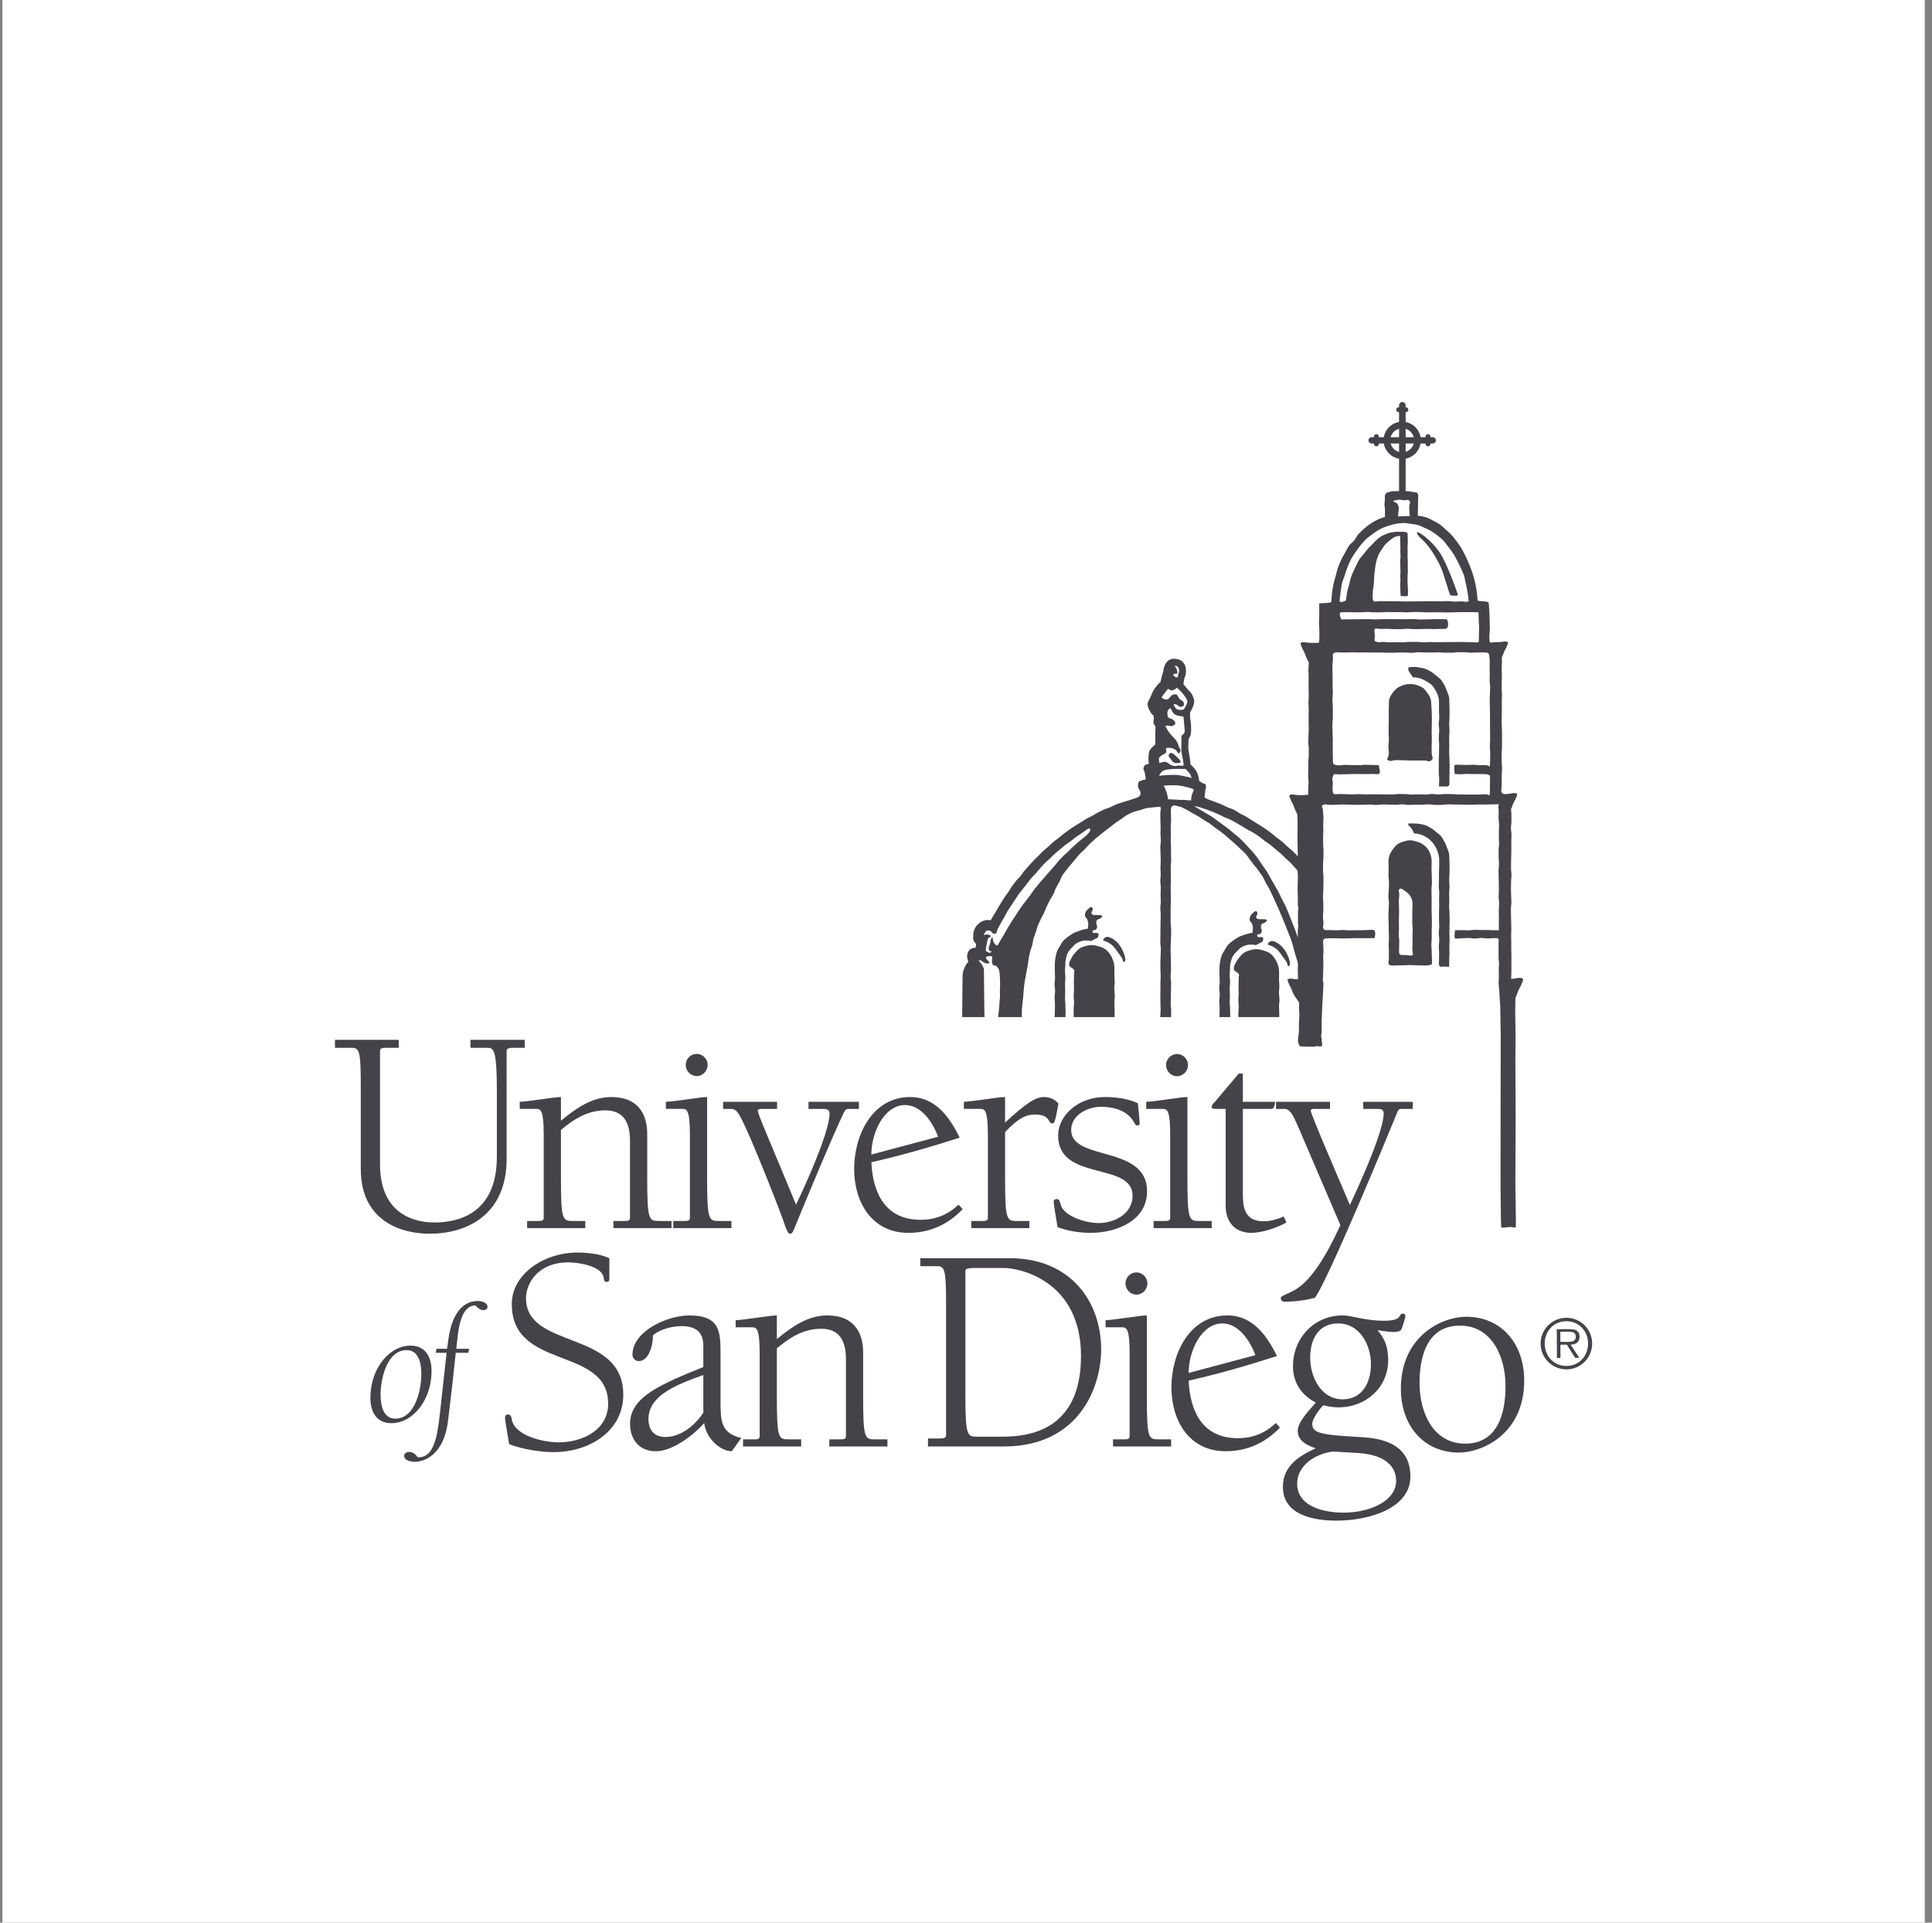<?xml version="1.0" encoding="UTF-8"?> <svg xmlns="http://www.w3.org/2000/svg" width="201" height="200" viewBox="0 0 201 200" fill="none"><rect x="0" y="0" width="201" height="200" fill="#808080" stroke="none"/><rect width="200" height="200" transform="translate(0.247)" fill="white"></rect><path fill-rule="evenodd" clip-rule="evenodd" d="M48.946 108.163H54.59V108.996H53.326C52.987 108.996 52.709 109.058 52.709 109.304V120.532C52.709 126.423 48.514 128.335 44.69 128.335C41.882 128.335 37.534 127.133 37.534 121.583V113.126C37.534 109.614 37.439 108.996 36.669 108.996H34.85V108.163H41.481V108.996H40.247C39.876 108.996 39.538 108.996 39.538 109.304V121.12C39.538 126.454 43.301 127.165 45.212 127.165C47.25 127.165 51.692 126.545 51.692 120.348V113.499C51.692 109.088 51.352 108.996 50.674 108.996H48.946V108.163Z" fill="#454249"></path><path fill-rule="evenodd" clip-rule="evenodd" d="M58.359 122.353C58.359 127.009 58.513 127.009 59.656 127.009H60.889V127.75H54.842V127.009H55.984C56.26 127.009 56.568 127.009 56.568 126.702V118.094C56.568 115.349 56.23 115.349 55.706 115.349H54.072V114.61C54.503 114.61 55.488 114.456 56.23 114.363C57.187 114.238 57.896 114.117 58.359 114.117V116.583C59.962 115.259 61.598 114.117 63.602 114.117C66.534 114.117 67.335 116.091 67.335 117.942V122.353C67.335 127.009 67.49 127.009 68.63 127.009H69.864V127.75H63.818V127.009H64.961C65.237 127.009 65.545 127.009 65.545 126.702V118.652C65.545 116.213 64.405 115.503 62.984 115.503C61.135 115.503 59.716 116.397 58.359 117.54V122.353Z" fill="#454249"></path><path fill-rule="evenodd" clip-rule="evenodd" d="M73.566 122.353C73.566 127.009 73.719 127.009 74.86 127.009H76.095V127.75H70.048V127.009H71.191C71.469 127.009 71.776 127.009 71.776 126.702V118.094C71.776 115.349 71.438 115.349 70.914 115.349H69.278V114.61C69.71 114.61 70.697 114.456 71.438 114.363C72.394 114.238 73.103 114.117 73.566 114.117V122.353Z" fill="#454249"></path><path fill-rule="evenodd" clip-rule="evenodd" d="M75.23 114.611H80.844V115.35H79.332C79.057 115.35 78.84 115.35 78.84 115.535C78.84 115.906 80.106 118.744 82.82 125.313C85.132 120.441 86.305 117.108 86.305 115.844C86.305 115.35 85.904 115.35 85.533 115.35H84.115V114.611H89.359V115.35H88.341C88.063 115.35 87.97 115.381 87.754 115.811C86.643 118.126 84.115 124.173 82.541 128.025C82.449 128.212 82.357 128.335 82.203 128.335C82.078 128.335 82.016 128.335 81.739 127.69C81.43 126.61 78.561 119.391 77.545 117.232C76.898 115.844 76.649 115.35 76.064 115.35H75.23V114.611Z" fill="#454249"></path><path fill-rule="evenodd" clip-rule="evenodd" d="M97.595 118.25C97.07 116.801 95.868 114.949 94.17 114.949C91.979 114.949 90.653 117.819 90.653 120.1L97.595 118.25ZM100.153 125.775C98.642 127.38 96.731 128.244 94.51 128.244C90.685 128.244 88.864 125.037 88.864 121.583C88.864 118.095 90.746 114.116 94.694 114.116C97.316 114.116 98.797 116.214 99.845 118.342C96.731 119.328 94.262 120.07 90.653 120.901C90.806 124.11 92.106 126.886 95.773 126.886C97.349 126.886 98.611 126.362 99.721 125.314L100.153 125.775Z" fill="#454249"></path><path fill-rule="evenodd" clip-rule="evenodd" d="M102.776 118.094C102.776 115.349 102.437 115.349 101.912 115.349H100.277V114.61C100.71 114.61 101.696 114.457 102.437 114.363C103.394 114.238 104.105 114.116 104.565 114.116V116.767C106.879 114.671 107.713 114.116 108.668 114.116C109.191 114.116 109.777 114.363 110.117 114.796C109.777 116.767 109.686 116.863 109.469 116.863C109.007 116.863 109.315 115.936 107.679 115.936C106.694 115.936 105.892 116.369 104.565 117.758V122.353C104.565 127.01 104.72 127.01 105.862 127.01H107.094V127.75H101.049V127.01H102.191C102.467 127.01 102.776 127.01 102.776 126.702V118.094Z" fill="#454249"></path><path fill-rule="evenodd" clip-rule="evenodd" d="M111.443 117.541C111.443 120.84 119.339 119.053 119.339 123.923C119.339 127.01 116.102 128.243 113.478 128.243C112.306 128.243 111.134 128.058 110.027 127.655C109.84 126.486 109.623 125.313 109.623 125.006C109.623 124.822 109.745 124.727 109.964 124.727C110.208 124.727 110.272 125.037 110.335 125.251C110.548 126.393 112.737 127.225 114.312 127.225C115.887 127.225 117.83 126.3 117.83 124.387C117.83 120.809 110.086 122.94 110.086 118.126C110.086 116.027 112.185 114.116 114.931 114.116C116.194 114.116 117.396 114.3 118.382 114.763C118.477 115.597 118.569 116.647 118.569 116.862C118.569 116.983 118.508 117.076 118.353 117.076C118.139 117.076 118.106 116.953 118.012 116.8C117.86 116.552 117.212 115.133 114.529 115.133C113.232 115.133 111.443 115.936 111.443 117.541Z" fill="#454249"></path><path fill-rule="evenodd" clip-rule="evenodd" d="M122.455 109.638C123.072 109.638 123.595 110.164 123.595 110.781C123.595 111.429 123.072 111.952 122.455 111.952C121.84 111.952 121.314 111.429 121.314 110.781C121.314 110.164 121.84 109.638 122.455 109.638ZM123.535 122.353C123.535 127.01 123.687 127.01 124.83 127.01H126.065V127.75H120.02V127.01H121.16C121.437 127.01 121.745 127.01 121.745 126.702V118.094C121.745 115.35 121.407 115.35 120.881 115.35H119.248V114.611C119.679 114.611 120.665 114.456 121.407 114.363C122.363 114.238 123.072 114.116 123.535 114.116V122.353Z" fill="#454249"></path><path fill-rule="evenodd" clip-rule="evenodd" d="M129.304 114.611H132.666C132.572 115.318 132.417 115.35 132.204 115.35H129.304V124.173C129.304 125.559 129.457 127.041 131.461 127.041C132.171 127.041 132.911 126.826 133.558 126.545L133.837 127.164C132.881 127.717 131.277 128.243 130.196 128.243C128.439 128.243 127.513 127.073 127.513 125.407V115.35H126.836C126.187 115.35 126.063 115.35 126.063 115.133C126.063 114.98 126.187 114.825 126.374 114.641L128.871 111.678H129.304V114.611Z" fill="#454249"></path><path fill-rule="evenodd" clip-rule="evenodd" d="M132.757 114.611H138.37V115.35H136.86C136.582 115.35 136.367 115.35 136.367 115.535C136.367 115.906 139.232 122.504 140.438 125.346C143.706 118.343 143.954 116.398 143.954 115.844C143.954 115.35 143.645 115.35 143.215 115.35H141.826V114.611H146.977V115.35H145.928C145.403 115.35 145.528 115.35 145.095 116.369C144.572 117.661 138.155 133.211 136.798 135.001C135.75 135.277 134.669 135.402 133.621 135.402C133.404 135.402 133.251 135.245 133.251 135.029C133.251 134.906 133.375 134.814 133.743 134.66C134.732 134.167 136.519 133.856 139.451 127.442L135.068 117.232C134.455 115.811 134.176 115.35 133.589 115.35H132.757V114.611Z" fill="#454249"></path><path fill-rule="evenodd" clip-rule="evenodd" d="M42.305 140.442C40.254 140.442 39.595 143.415 39.595 145.085C39.595 146.163 39.854 147.572 41.123 147.572C43.175 147.572 43.835 144.6 43.835 142.932C43.835 141.851 43.575 140.442 42.305 140.442ZM38.533 145.398C38.533 142.39 40.481 139.975 42.705 139.975C44.357 139.975 44.898 141.279 44.898 142.618C44.898 145.641 42.95 148.042 40.725 148.042C39.072 148.042 38.533 146.738 38.533 145.398Z" fill="#454249"></path><path fill-rule="evenodd" clip-rule="evenodd" d="M48.722 140.722H47.417C46.947 145.192 46.686 147.067 46.635 147.59C46.217 151.605 43.888 152.058 43.156 152.058C42.775 152.058 42.046 151.935 42.046 151.45C42.046 151.17 42.324 151.032 42.568 151.032C42.949 151.032 43.244 151.275 43.454 151.59H43.575C45.034 151.59 45.469 149.712 45.748 147.223C45.835 146.443 46.182 143.328 46.462 140.722H45.331L45.419 140.305H46.513L46.654 139.3C46.983 136.897 47.99 135.332 49.728 135.332C50.079 135.332 50.719 135.488 50.719 135.941C50.719 136.167 50.513 136.288 50.303 136.288C49.938 136.288 49.694 136.028 49.45 135.802C48.565 135.802 47.886 136.654 47.625 138.93L47.468 140.305H48.808L48.722 140.722Z" fill="#454249"></path><path fill-rule="evenodd" clip-rule="evenodd" d="M63.395 132.978C63.395 133.164 63.364 133.348 63.116 133.348C62.87 133.348 62.837 133.164 62.809 132.917C62.624 131.651 60.063 131.313 59.136 131.313C55.993 131.313 54.725 133.473 54.725 135.044C54.725 140.411 64.844 138.284 64.844 145.07C64.844 148.924 61.267 151.054 57.593 151.054C56.174 151.054 54.294 150.745 52.969 150.221C52.724 148.709 52.537 147.692 52.537 147.475C52.537 147.261 52.66 147.137 52.844 147.137C53.154 147.137 53.217 147.446 53.246 147.692C53.617 149.42 56.67 150.036 58.088 150.036C60.71 150.036 63.271 148.678 63.271 146.026C63.271 139.979 53.246 142.601 53.246 135.66C53.246 132.515 56.607 130.294 60.063 130.294C61.081 130.294 62.407 130.418 63.395 130.881V132.978Z" fill="#454249"></path><path fill-rule="evenodd" clip-rule="evenodd" d="M73.172 143.034C70.396 144.021 67.466 145.162 67.466 147.599C67.466 148.742 68.05 149.48 69.223 149.48C70.827 149.48 72.308 148.276 73.172 146.952V143.034ZM73.172 140.136C73.172 139.457 73.172 137.946 70.921 137.946C69.935 137.946 68.701 138.255 67.929 138.901C67.929 140.196 67.403 141.584 66.448 141.584C66.077 141.584 65.8 141.246 65.8 140.937C65.8 138.468 69.408 136.835 71.722 136.835C74.931 136.835 74.962 138.561 74.962 140.845V145.749C74.962 147.692 74.962 149.112 77.122 149.574L76.134 150.962C74.991 150.962 73.45 149.665 73.263 148.03C72.153 149.296 69.963 150.962 68.237 150.962C66.54 150.962 65.552 149.789 65.552 148.094C65.552 145.316 68.76 143.99 73.172 142.202V140.136Z" fill="#454249"></path><path fill-rule="evenodd" clip-rule="evenodd" d="M80.822 145.07C80.822 149.727 80.975 149.727 82.117 149.727H83.351V150.466H77.306V149.727H78.447C78.722 149.727 79.033 149.727 79.033 149.419V140.813C79.033 138.068 78.694 138.068 78.168 138.068H76.534V137.328C76.966 137.328 77.953 137.174 78.694 137.081C79.648 136.957 80.359 136.835 80.822 136.835V139.302C82.426 137.975 84.061 136.835 86.065 136.835C88.995 136.835 89.797 138.809 89.797 140.659V145.07C89.797 149.727 89.951 149.727 91.091 149.727H92.325V150.466H86.281V149.727H87.419C87.701 149.727 88.01 149.727 88.01 149.419V141.368C88.01 138.932 86.869 138.222 85.447 138.222C83.597 138.222 82.179 139.116 80.822 140.255V145.07Z" fill="#454249"></path><path fill-rule="evenodd" clip-rule="evenodd" d="M100.435 145.13C100.435 149.449 100.648 149.449 101.699 149.449H104.228C106.881 149.449 112.465 148.925 112.465 141.059C112.465 133.164 105.987 131.899 104.474 131.899H101.577C100.989 131.899 100.435 131.899 100.435 132.208V145.13ZM98.428 135.845C98.428 132.332 98.335 131.713 97.566 131.713H95.746V130.881H105.061C111.384 130.881 114.561 135.414 114.561 140.353C114.561 144.33 112.249 150.466 104.414 150.466H96.546V149.633H97.811C98.154 149.633 98.428 149.574 98.428 149.326V135.845Z" fill="#454249"></path><path fill-rule="evenodd" clip-rule="evenodd" d="M118.233 132.358C118.85 132.358 119.373 132.883 119.373 133.499C119.373 134.148 118.85 134.67 118.233 134.67C117.615 134.67 117.09 134.148 117.09 133.499C117.09 132.883 117.615 132.358 118.233 132.358ZM119.313 145.07C119.313 149.727 119.468 149.727 120.608 149.727H121.841V150.466H115.798V149.727H116.938C117.215 149.727 117.523 149.727 117.523 149.419V140.813C117.523 138.069 117.185 138.068 116.657 138.068H115.024V137.328C115.455 137.328 116.446 137.174 117.185 137.081C118.14 136.957 118.85 136.833 119.313 136.833V145.07Z" fill="#454249"></path><path fill-rule="evenodd" clip-rule="evenodd" d="M130.602 140.967C130.078 139.517 128.875 137.666 127.177 137.666C124.989 137.666 123.662 140.537 123.662 142.816L130.602 140.967ZM133.162 148.493C131.65 150.098 129.737 150.961 127.516 150.961C123.69 150.961 121.872 147.754 121.872 144.299C121.872 140.814 123.752 136.834 127.702 136.834C130.324 136.834 131.805 138.933 132.853 141.058C129.737 142.047 127.27 142.788 123.662 143.62C123.815 146.828 125.111 149.604 128.781 149.604C130.353 149.604 131.621 149.079 132.729 148.03L133.162 148.493Z" fill="#454249"></path><path fill-rule="evenodd" clip-rule="evenodd" d="M142.63 141.924C142.63 139.918 141.489 137.666 139.206 137.666C137.14 137.666 136.308 139.364 136.308 141.215C136.308 143.219 137.418 145.562 139.701 145.562C141.767 145.562 142.63 143.744 142.63 141.924ZM134.951 154.324C134.951 156.761 137.817 157.348 139.763 157.348C142.691 157.348 145.252 156.049 145.252 154.047C145.252 152.596 144.172 151.334 141.336 151.147L138.745 150.991C136.985 151.147 134.951 152.379 134.951 154.324ZM146.736 153.584C146.736 156.915 142.417 158.18 139.052 158.18C136.708 158.18 133.47 157.624 133.47 154.662C133.47 152.502 135.135 151.454 136.894 150.652C135.999 150.376 135.012 149.883 135.012 148.835C135.012 147.939 136.184 146.704 136.894 145.903C135.383 145.101 134.518 143.836 134.518 142.11C134.518 139.179 136.739 136.834 139.669 136.834C140.226 136.834 140.749 136.989 141.305 137.081C142.17 137.265 143.093 137.39 143.957 137.39C146.056 137.39 145.407 136.65 145.962 136.65C146.118 136.65 146.21 136.742 146.21 136.897C146.21 137.019 146.118 137.357 146.056 137.514C145.81 138.254 145.9 138.561 144.975 138.561C144.575 138.561 143.803 138.438 143.31 138.375C144.142 139.303 144.421 140.256 144.421 141.491C144.421 144.359 142.076 146.396 139.268 146.396C138.713 146.396 138.188 146.303 137.667 146.181C137.264 146.582 136.523 147.598 136.523 148.123C136.523 149.079 137.451 149.263 141.397 149.48C142.942 149.574 146.736 149.759 146.736 153.584Z" fill="#454249"></path><path fill-rule="evenodd" clip-rule="evenodd" d="M152.437 150.171C155.829 150.171 156.632 146.996 156.632 144.188C156.632 141.227 155.275 137.895 151.882 137.895C148.489 137.895 147.684 141.074 147.684 143.879C147.684 146.841 149.043 150.171 152.437 150.171ZM152.526 136.972C156.263 136.972 158.575 139.839 158.575 143.603C158.575 149.154 154.224 151.098 151.787 151.098C148.056 151.098 145.743 148.228 145.743 144.467C145.743 138.915 150.091 136.972 152.526 136.972Z" fill="#454249"></path><path fill-rule="evenodd" clip-rule="evenodd" d="M72.483 109.625C73.098 109.625 73.622 110.147 73.622 110.767C73.622 111.413 73.098 111.938 72.483 111.938C71.863 111.938 71.341 111.413 71.341 110.767C71.341 110.147 71.863 109.625 72.483 109.625Z" fill="#454249"></path><path fill-rule="evenodd" clip-rule="evenodd" d="M122.672 79.359C123.099 79.299 122.552 78.863 122.305 78.615C122.056 78.367 121.751 78.165 121.608 78.505C121.513 78.731 121.679 78.754 121.81 78.963C122.073 79.377 122.197 79.427 122.672 79.359ZM102.45 97.052C102.53 96.91 102.599 96.822 102.693 96.796C102.828 96.76 102.986 96.822 103.038 96.851C103.281 96.989 103.252 97.195 103.521 97.121C103.787 97.046 103.659 96.884 103.793 96.64C103.903 96.428 104.018 96.223 104.13 96.02C104.247 95.81 104.368 95.609 104.484 95.407C104.602 95.202 104.695 94.982 104.815 94.785C104.94 94.581 105.082 94.392 105.206 94.197C105.335 93.996 105.463 93.797 105.593 93.605C105.726 93.409 105.847 93.206 105.981 93.016C106.119 92.822 106.284 92.651 106.421 92.466C106.564 92.275 106.71 92.092 106.853 91.911C107.003 91.724 107.135 91.53 107.285 91.352C107.437 91.169 107.617 91.014 107.772 90.84C107.93 90.662 108.071 90.473 108.229 90.302C108.392 90.129 108.54 89.945 108.704 89.782C108.872 89.613 109.058 89.468 109.226 89.308C109.4 89.146 109.558 88.972 109.73 88.817C109.909 88.659 110.098 88.516 110.275 88.368C110.458 88.214 110.628 88.053 110.81 87.91C110.996 87.761 111.204 87.649 111.391 87.51C111.581 87.368 111.752 87.204 111.94 87.069C112.134 86.932 112.337 86.813 112.527 86.682C112.722 86.549 112.903 86.398 113.099 86.273C113.385 86.046 113.595 86.229 113.264 86.647C113.144 86.803 112.948 86.984 112.666 87.199C112.502 87.319 112.33 87.467 112.144 87.625C111.983 87.763 111.812 87.908 111.638 88.072C111.48 88.216 111.328 88.381 111.162 88.545C111.007 88.698 110.827 88.838 110.665 89.004C110.514 89.16 110.35 89.316 110.192 89.484C110.042 89.646 109.92 89.839 109.765 90.007C109.617 90.174 109.466 90.342 109.316 90.513C109.168 90.68 109.017 90.847 108.871 91.019C108.725 91.191 108.569 91.354 108.425 91.53C108.28 91.702 108.133 91.871 107.991 92.046C107.848 92.221 107.697 92.391 107.559 92.568C107.42 92.745 107.315 92.95 107.178 93.127C107.04 93.308 106.899 93.484 106.766 93.663C106.632 93.847 106.48 94.016 106.352 94.195C106.214 94.389 106.083 94.584 105.955 94.772C105.818 94.969 105.706 95.174 105.582 95.363C105.452 95.566 105.309 95.751 105.191 95.941C105.062 96.149 104.947 96.352 104.833 96.54C104.705 96.757 104.595 96.962 104.488 97.147C104.355 97.376 104.227 97.573 104.13 97.744C103.925 98.097 103.805 98.336 103.764 98.348C103.624 98.385 103.491 98.194 103.381 98.007C103.252 97.784 103.321 97.33 103.176 97.55C102.999 97.82 103.079 97.847 103.003 98.161C102.928 98.473 102.821 98.464 102.869 98.782C102.9 98.984 103.319 98.975 103.13 99.052C102.854 99.167 102.816 99.067 102.556 98.918C102.553 98.759 102.618 98.375 102.67 98.097C102.703 97.912 102.721 97.915 102.753 97.729C102.753 97.727 102.733 97.728 102.734 97.727C102.747 97.704 102.753 97.682 102.766 97.666C102.938 97.451 103.215 97.41 103.009 97.298C102.706 97.131 102.625 97.255 102.336 97.236C102.362 97.159 102.415 97.113 102.45 97.052ZM120.571 78.85C120.742 78.612 121.054 78.459 121.058 78.458C121.181 78.379 121.232 78.415 121.303 78.287C121.375 78.157 121.321 78.133 121.321 77.986C121.321 77.899 121.24 77.881 121.3 77.818C121.504 77.772 121.799 77.753 122.118 77.893C122.585 78.091 122.516 78.58 122.735 78.28C122.952 77.981 122.715 77.924 122.607 77.555C122.532 77.305 122.408 77.056 122.269 76.898C122.174 76.79 121.977 76.603 121.741 76.324C121.596 76.153 121.455 75.945 121.321 75.68C121.294 75.59 121.204 75.526 121.294 75.501C121.704 75.388 121.771 75.663 122.132 75.436C122.342 75.302 122.311 75.142 122.142 74.961C121.851 74.648 121.47 74.761 121.47 74.464C121.47 74.166 121.355 73.871 121.786 73.653C121.786 73.653 121.907 74.077 122.24 74.324C122.423 74.461 123.124 74.54 123.126 74.54C123.162 74.928 123.155 74.796 123.186 75.186C123.219 75.574 123.222 75.574 123.252 75.963C123.277 76.288 123.097 76.385 123.08 76.396C123.014 76.448 122.991 76.439 122.948 76.514C122.904 76.595 122.917 76.61 122.913 76.701C122.903 77.011 122.907 77.283 122.906 77.506C122.902 77.946 122.907 78.216 122.932 78.31C122.992 78.682 123.018 78.679 123.074 79.053C123.077 79.07 123.116 79.405 123.15 79.612C122.907 79.723 122.891 79.621 122.627 79.631C122.36 79.643 122.355 79.729 122.096 79.67C121.687 79.574 121.648 79.427 121.35 79.277C121.172 79.188 120.848 79.295 120.618 79.382C120.588 79.243 120.574 79.085 120.574 78.983C120.574 78.93 120.559 78.875 120.571 78.85ZM121.166 72.092C121.367 71.824 121.527 71.656 121.53 71.653C121.546 71.64 121.54 71.653 121.56 71.659C121.631 71.712 121.717 71.772 121.838 71.811C122.004 71.867 122.276 71.68 122.473 71.528C122.479 71.524 122.454 71.545 122.459 71.551C122.63 71.731 122.881 71.933 123.067 72.163C123.3 72.448 123.471 72.744 123.524 72.888C123.57 73.022 123.409 73.459 123.159 73.777C123.15 73.787 123.145 73.807 123.132 73.81C122.822 73.88 122.463 73.87 122.306 73.659C122.009 73.262 122.083 73.203 122.342 73.275C122.631 73.355 122.591 73.549 122.889 73.516C123.116 73.489 123.216 73.401 123.17 73.177C123.1 72.851 122.956 72.931 122.72 72.695C122.485 72.46 122.578 72.224 122.244 72.224C121.737 72.225 121.741 72.723 121.392 72.772C121.244 72.793 121.028 72.683 120.844 72.567C120.932 72.379 121.066 72.227 121.166 72.092ZM122.098 70.118C122.283 70.046 122.516 70.164 122.498 69.951C122.463 69.565 122.349 69.59 122.226 69.222C122.26 69.225 122.278 69.246 122.322 69.256C122.462 69.285 122.548 69.361 122.61 69.491C122.695 69.669 122.69 69.869 122.647 69.952C122.587 70.072 122.575 70.251 122.536 70.421C122.48 70.453 122.391 70.483 122.352 70.47C122.273 70.444 122.142 70.312 122.046 70.211C122.055 70.177 122.089 70.146 122.098 70.118ZM123.746 80.422C123.813 80.501 123.911 80.698 123.978 80.931C123.751 80.859 123.51 80.801 123.261 80.754C123.024 80.707 122.782 80.643 122.531 80.62C122.289 80.596 122.042 80.612 121.792 80.612C121.59 80.612 121.39 80.627 121.195 80.642C120.992 80.656 120.79 80.671 120.597 80.702C120.653 80.533 120.779 80.291 121.077 80.15C121.224 80.078 121.472 80.044 121.743 80.012C121.964 79.986 122.203 79.992 122.421 79.983C122.807 79.986 123.152 79.985 123.28 79.986C123.304 79.992 123.314 79.965 123.334 79.978C123.337 79.981 123.534 80.175 123.746 80.422ZM124.177 82.14C124.231 82.261 124.034 82.496 123.987 82.704C123.948 82.877 123.932 83.073 123.904 83.27C123.597 83.237 123.022 83.198 123.021 83.197C123.019 83.198 123.012 83.221 123.011 83.221C122.753 83.204 122.506 83.184 122.266 83.177C122.007 83.171 121.763 83.142 121.526 83.145C121.504 82.941 121.454 82.694 121.367 82.417C121.297 82.196 121.199 81.962 121.064 81.727C121.301 81.701 121.544 81.687 121.792 81.687C122.066 81.687 122.341 81.674 122.601 81.707C122.88 81.74 123.149 81.793 123.399 81.86C123.674 81.933 124.121 82.022 124.177 82.14ZM102.411 105.142C102.411 104.879 102.398 104.623 102.398 104.396C102.398 104.074 102.365 100.983 102.365 100.841C102.365 100.533 101.83 99.942 101.83 99.942C101.984 99.67 102.339 100.323 102.851 100.22C103.18 100.152 102.527 99.817 102.572 99.601C102.601 99.456 102.964 99.452 103.184 99.462C103.318 99.836 103.114 99.879 103.243 100.256C103.331 100.514 103.506 100.342 103.709 100.546C103.83 100.667 103.933 100.838 103.969 101.025C104.007 101.209 104.014 101.437 104.03 101.69C104.043 101.899 104.047 102.125 104.05 102.357C104.053 102.576 104.031 102.803 104.028 103.026C104.023 103.255 104.047 103.48 104.038 103.695C104.03 103.939 103.985 104.165 103.974 104.359C103.969 104.426 103.972 104.48 103.972 104.536C103.969 104.569 103.968 104.597 103.968 104.608C103.968 104.721 103.89 105.377 103.839 105.801H106.307C106.307 105.789 106.307 105.781 106.309 105.769C106.316 105.575 106.297 105.344 106.313 105.081C106.324 104.871 106.352 104.644 106.372 104.396C106.388 104.181 106.422 103.953 106.448 103.71C106.467 103.492 106.475 103.263 106.503 103.026C106.527 102.806 106.537 102.575 106.569 102.34C106.598 102.119 106.656 101.896 106.692 101.663C106.725 101.44 106.776 101.216 106.816 100.986C106.853 100.764 106.892 100.537 106.938 100.31C106.98 100.087 106.984 99.854 107.032 99.627C107.079 99.404 107.13 99.179 107.183 98.954C107.236 98.733 107.339 98.522 107.397 98.297C107.454 98.076 107.463 97.841 107.526 97.617C107.59 97.399 107.69 97.187 107.759 96.967C107.827 96.749 107.887 96.525 107.962 96.308C108.061 96.096 108.152 95.869 108.264 95.639C108.366 95.428 108.495 95.218 108.603 94.992C108.707 94.779 108.78 94.542 108.888 94.316C108.993 94.1 109.102 93.881 109.21 93.658C109.316 93.441 109.479 93.246 109.588 93.026C109.699 92.808 109.758 92.565 109.867 92.345C109.978 92.126 110.116 91.921 110.226 91.705C110.339 91.487 110.42 91.251 110.533 91.035C110.669 90.838 110.827 90.656 110.968 90.47C111.113 90.278 111.269 90.099 111.418 89.917C111.568 89.731 111.725 89.552 111.878 89.373C112.037 89.192 112.175 88.996 112.336 88.824C112.497 88.649 112.692 88.503 112.856 88.338C113.024 88.167 113.171 87.974 113.339 87.815C113.515 87.648 113.687 87.484 113.86 87.329C114.041 87.168 114.233 87.027 114.41 86.879C114.597 86.719 114.785 86.577 114.965 86.433C115.156 86.279 115.349 86.141 115.532 86.003C115.732 85.854 115.908 85.694 116.094 85.563C116.297 85.417 116.504 85.299 116.688 85.177C116.903 85.031 117.082 84.872 117.263 84.758C117.268 84.755 117.279 84.772 117.284 84.777C117.29 84.772 117.486 84.632 117.921 84.46C118.107 84.389 118.344 84.347 118.616 84.272C118.823 84.215 119.046 84.108 119.304 84.059C119.523 84.015 119.766 84.009 120.02 83.977C120.246 83.949 120.462 83.93 120.716 83.911C120.838 84.243 120.713 84.255 120.713 84.607C120.713 84.962 120.725 84.962 120.725 85.314C120.725 85.667 120.746 85.667 120.746 86.019C120.746 86.371 120.735 86.371 120.735 86.725C120.735 87.077 120.769 87.077 120.769 87.431C120.769 87.783 120.715 87.783 120.715 88.137C120.715 88.49 120.739 88.49 120.739 88.843C120.739 89.194 120.759 89.194 120.759 89.546C120.759 89.897 120.729 89.897 120.729 90.249C120.729 90.603 120.756 90.603 120.756 90.955C120.756 91.308 120.716 91.308 120.716 91.661C120.716 92.013 120.765 92.013 120.765 92.367C120.765 92.719 120.741 92.719 120.741 93.07C120.741 93.423 120.764 93.423 120.764 93.774C120.764 94.128 120.72 94.128 120.72 94.481C120.72 94.834 120.756 94.834 120.756 95.188C120.756 95.54 120.741 95.54 120.741 95.892C120.741 96.246 120.731 96.246 120.731 96.598C120.731 96.952 120.728 96.952 120.728 97.304C120.728 97.657 120.715 97.657 120.715 98.011C120.715 98.365 120.769 98.365 120.769 98.717C120.769 99.069 120.748 99.069 120.748 99.423C120.748 99.777 120.722 99.777 120.722 100.13C120.722 100.483 120.728 100.483 120.728 100.838C120.728 101.19 120.755 101.19 120.755 101.544C120.755 101.897 120.728 101.897 120.728 102.251C120.728 102.602 120.729 102.602 120.729 102.956C120.729 103.309 120.718 103.24 120.718 103.662C120.718 103.87 120.729 104.113 120.729 104.37C120.729 104.597 120.748 104.838 120.748 105.078C120.748 105.318 120.709 105.559 120.709 105.788V105.801H121.838V105.789C121.838 105.437 121.843 105.437 121.843 105.083C121.843 104.73 121.796 104.73 121.796 104.376C121.796 104.022 121.816 104.022 121.816 103.669C121.816 103.316 121.825 103.316 121.825 102.964C121.825 102.611 121.836 102.611 121.836 102.257C121.836 101.905 121.783 101.905 121.783 101.552C121.783 101.199 121.83 101.199 121.83 100.846C121.83 100.493 121.816 100.591 121.816 100.14C121.816 99.941 121.8 99.702 121.8 99.433C121.8 99.219 121.784 98.98 121.784 98.727C121.784 98.503 121.807 98.267 121.807 98.02C121.807 97.793 121.84 97.557 121.84 97.311C121.84 97.084 121.838 96.848 121.838 96.606C121.838 96.376 121.786 96.142 121.786 95.901C121.786 95.669 121.792 95.435 121.792 95.195C121.792 94.962 121.787 94.726 121.787 94.487C121.787 94.253 121.813 94.017 121.813 93.78C121.813 93.546 121.806 93.31 121.806 93.074C121.806 92.838 121.792 92.602 121.792 92.365C121.792 92.128 121.819 91.894 121.819 91.658C121.819 91.421 121.806 91.185 121.806 90.949C121.806 90.712 121.799 90.475 121.799 90.24C121.799 90.001 121.845 89.764 121.845 89.531C121.845 89.293 121.83 89.055 121.83 88.823C121.83 88.581 121.828 88.344 121.828 88.114C121.828 87.871 121.797 87.634 121.797 87.403C121.797 87.159 121.809 86.923 121.809 86.698C121.809 86.447 121.799 86.21 121.799 85.987C121.799 85.734 121.838 85.497 121.838 85.28C121.838 85.013 121.815 84.775 121.815 84.576C121.815 84.126 121.809 83.975 121.956 83.858C122.206 83.657 122.472 83.901 122.833 83.924C122.959 83.986 123.175 84.081 123.458 84.235C123.638 84.332 123.839 84.453 124.069 84.586C124.259 84.693 124.472 84.798 124.687 84.931C124.877 85.047 125.07 85.182 125.277 85.316C125.468 85.438 125.678 85.547 125.881 85.683C126.069 85.812 126.24 85.98 126.436 86.121C126.624 86.256 126.828 86.377 127.018 86.522C127.203 86.663 127.38 86.82 127.566 86.971C127.745 87.119 127.919 87.28 128.098 87.437C128.273 87.592 128.456 87.741 128.63 87.902C128.799 88.065 128.977 88.22 129.143 88.388C129.308 88.558 129.491 88.71 129.647 88.887C129.804 89.064 129.921 89.275 130.067 89.46C130.215 89.646 130.362 89.829 130.496 90.022C130.569 90.128 130.68 90.236 130.789 90.347C130.802 90.374 130.815 90.403 130.838 90.439C130.954 90.63 131.24 90.971 131.363 91.182C131.482 91.386 131.573 91.619 131.695 91.845C131.817 92.066 131.959 92.283 132.083 92.523C132.207 92.761 132.319 93.014 132.442 93.269C132.567 93.527 132.68 93.797 132.803 94.07C132.927 94.348 133.062 94.628 133.183 94.923C133.305 95.222 133.443 95.524 133.564 95.842C133.687 96.165 133.84 96.49 133.956 96.832C134.076 97.183 134.251 97.492 134.359 97.862C134.473 98.246 134.59 98.637 134.69 99.038C134.793 99.45 134.961 99.856 135.046 100.287L135.293 98.392C135.176 98 135.058 97.622 134.93 97.249C134.806 96.887 134.661 96.539 134.529 96.195C134.401 95.86 134.281 95.531 134.149 95.215C134.017 94.904 133.903 94.594 133.769 94.303C133.637 94.013 133.476 93.745 133.342 93.475C133.212 93.206 133.091 92.94 132.959 92.692C132.825 92.441 132.678 92.21 132.547 91.975C132.417 91.741 132.287 91.516 132.161 91.3C132.03 91.077 131.923 90.856 131.8 90.656C131.669 90.447 131.517 90.265 131.396 90.081C131.268 89.881 131.14 89.7 131.023 89.531C130.976 89.464 130.931 89.401 130.887 89.337L130.885 89.313C130.835 89.247 130.78 89.182 130.729 89.114C130.704 89.08 130.677 89.04 130.654 89.007L130.648 89.011C130.579 88.922 130.514 88.833 130.441 88.745C130.287 88.559 130.118 88.388 129.954 88.212C129.79 88.033 129.632 87.851 129.461 87.681C129.289 87.51 129.126 87.329 128.949 87.168C128.77 87.002 128.569 86.866 128.388 86.709C128.201 86.551 128.024 86.387 127.837 86.237C127.646 86.085 127.44 85.954 127.252 85.812C127.054 85.665 126.858 85.522 126.664 85.383C126.463 85.243 126.279 85.083 126.082 84.952C125.873 84.813 125.653 84.711 125.456 84.587C125.242 84.45 125.034 84.33 124.838 84.213C124.615 84.081 124.398 83.956 124.206 83.848C124.319 83.874 124.568 83.897 124.886 83.992C125.07 84.048 125.282 84.121 125.527 84.206C125.72 84.274 125.931 84.356 126.158 84.445C126.354 84.524 126.559 84.616 126.779 84.711C126.975 84.797 127.173 84.905 127.386 85.007C127.581 85.099 127.801 85.158 128.01 85.266C128.204 85.366 128.401 85.477 128.605 85.589C128.798 85.695 128.99 85.813 129.189 85.933C129.379 86.043 129.57 86.164 129.765 86.286C129.951 86.406 130.177 86.476 130.368 86.607C130.438 86.654 130.527 86.709 130.618 86.762C130.756 86.853 130.895 86.941 131.032 87.04C131.22 87.175 131.391 87.339 131.581 87.48C131.767 87.619 131.978 87.731 132.163 87.879C132.343 88.023 132.516 88.186 132.698 88.338C132.875 88.488 133.065 88.629 133.242 88.788C133.414 88.941 133.574 89.116 133.746 89.278C133.915 89.438 134.102 89.583 134.268 89.751C134.434 89.917 134.58 90.099 134.743 90.273C134.904 90.442 135.042 90.633 135.201 90.809C135.355 90.984 135.535 91.137 135.689 91.32C135.837 91.498 135.971 91.694 136.117 91.879C136.137 91.905 136.158 91.931 136.178 91.955V90.301C136.086 90.201 135.997 90.099 135.904 89.999C135.749 89.825 135.597 89.646 135.439 89.483C135.276 89.311 135.102 89.156 134.94 88.994C134.773 88.828 134.616 88.657 134.447 88.499C134.277 88.338 134.089 88.199 133.918 88.046C133.744 87.889 133.587 87.716 133.411 87.567C133.23 87.418 133.033 87.291 132.854 87.148C132.67 86.999 132.497 86.844 132.313 86.706C132.125 86.565 131.941 86.423 131.754 86.289C131.563 86.154 131.363 86.033 131.171 85.907C130.973 85.776 130.772 85.659 130.579 85.539C130.378 85.414 130.187 85.28 129.99 85.165C129.987 85.163 129.985 85.163 129.982 85.162C129.879 85.093 129.77 85.023 129.665 84.961C129.452 84.836 129.228 84.744 129.023 84.632C128.806 84.511 128.614 84.357 128.408 84.251C128.187 84.137 127.945 84.081 127.734 83.983C127.507 83.877 127.294 83.766 127.083 83.677C126.848 83.576 126.622 83.494 126.413 83.414C126.168 83.319 125.942 83.238 125.735 83.168C125.474 83.08 125.284 82.948 125.314 82.84C125.382 82.6 125.39 82.187 125.392 82.183C125.471 81.978 125.5 81.848 125.431 81.641C125.362 81.431 125.274 81.569 125.088 81.45C124.986 81.385 124.893 81.302 124.779 81.243C124.772 81.239 124.769 81.256 124.769 81.249C124.752 81.159 124.717 80.866 124.618 80.567C124.539 80.333 124.413 80.108 124.283 79.959C124.116 79.763 123.967 79.604 123.858 79.513C123.833 79.355 123.843 79.246 123.8 78.986C123.797 78.963 123.727 78.558 123.664 78.132C123.658 78.091 123.625 77.972 123.625 77.805C123.625 77.552 123.648 77.198 123.658 76.863C123.787 76.717 123.917 76.464 123.917 76.037C123.917 75.998 123.93 75.959 123.928 75.916C123.904 75.611 123.934 75.64 123.905 75.305C123.889 75.109 123.838 74.895 123.82 74.698C123.796 74.413 123.817 74.178 123.812 74.096C123.899 73.974 124.003 73.764 124.101 73.537C124.185 73.347 124.243 73.137 124.243 72.927C124.243 72.829 124.217 72.74 124.185 72.648C124.131 72.5 124.06 72.288 123.921 72.093C123.804 71.93 123.63 71.793 123.501 71.639C123.349 71.455 123.219 71.275 123.117 71.163C123.152 70.844 123.238 70.442 123.316 70.286C123.389 70.142 123.385 69.955 123.385 69.772C123.385 69.57 123.356 69.363 123.268 69.179C123.189 69.016 123.086 68.873 122.952 68.765C122.82 68.658 122.654 68.604 122.477 68.563C122.039 68.464 121.737 68.569 121.564 68.7C121.388 68.834 121.264 69.016 121.189 69.19C121.066 69.471 121.03 69.748 121.028 69.794C121.028 69.797 121.041 69.787 121.041 69.788C120.988 69.969 120.925 70.171 120.869 70.359C120.794 70.619 120.759 70.856 120.733 70.941C120.634 71.036 120.476 71.17 120.324 71.364C120.216 71.501 120.094 71.663 119.989 71.847C119.897 72.008 119.819 72.191 119.746 72.383C119.654 72.629 119.393 73.016 119.393 73.225C119.393 73.483 119.497 73.703 119.593 73.902C119.705 74.129 119.852 74.322 120.022 74.46C120.091 74.792 120.004 74.802 120.004 75.142C120.004 75.483 120.21 75.328 120.21 75.67C120.21 76.011 120.191 76.011 120.191 76.35V77.034C120.191 77.375 120.233 77.134 120.168 77.469C120.015 77.594 119.806 77.772 119.642 78.002C119.487 78.219 119.483 78.743 119.483 79.007C119.483 79.165 119.5 79.305 119.526 79.443C119.412 79.505 119.123 79.469 119.007 79.765C118.886 80.077 119.057 80.09 119.102 80.42C119.146 80.754 119.208 80.754 119.192 81.089C119.073 81.138 119.007 81.082 118.896 81.138C118.663 81.257 118.514 81.198 118.432 81.447C118.348 81.7 118.384 81.862 118.499 82.101C118.502 82.105 118.772 82.387 118.617 82.716C118.558 82.843 118.368 82.967 118.108 83.037C117.905 83.09 117.688 83.179 117.445 83.256C117.24 83.319 117.014 83.375 116.781 83.458C116.573 83.532 116.345 83.588 116.118 83.677C115.91 83.757 115.713 83.885 115.491 83.982C115.284 84.069 115.051 84.117 114.834 84.219C114.629 84.314 114.423 84.423 114.209 84.531C114.008 84.633 113.815 84.765 113.605 84.879C113.407 84.987 113.188 85.076 112.984 85.195C112.786 85.312 112.594 85.442 112.395 85.567C112.199 85.688 111.998 85.805 111.802 85.936C111.611 86.064 111.411 86.183 111.218 86.321C111.032 86.453 110.848 86.596 110.659 86.736C110.477 86.876 110.303 87.031 110.12 87.176C109.939 87.32 109.743 87.447 109.562 87.598C109.387 87.746 109.23 87.918 109.055 88.075C108.882 88.229 108.695 88.368 108.524 88.529C108.359 88.687 108.201 88.857 108.032 89.024C107.87 89.186 107.697 89.342 107.535 89.513C107.375 89.678 107.224 89.856 107.066 90.029C106.912 90.2 106.754 90.371 106.602 90.549C106.451 90.723 106.336 90.93 106.186 91.113C106.041 91.291 105.857 91.441 105.712 91.626C105.572 91.807 105.43 91.993 105.291 92.183C105.154 92.368 105.049 92.578 104.914 92.771C104.783 92.959 104.638 93.143 104.508 93.338C104.381 93.53 104.258 93.728 104.135 93.928C104.011 94.122 103.903 94.329 103.782 94.53C103.663 94.727 103.538 94.924 103.422 95.129C103.307 95.328 103.18 95.521 103.066 95.728C102.881 95.691 102.664 95.686 102.43 95.747C102.273 95.787 102.074 95.863 101.88 96.024C101.745 96.139 101.587 96.283 101.468 96.492C101.291 96.799 101.251 97.108 101.251 97.387C101.251 97.517 101.23 97.65 101.268 97.772C101.331 97.967 101.453 98.097 101.555 98.208C101.54 98.325 101.517 98.45 101.505 98.583C101.235 98.589 100.878 98.665 100.709 99.048C100.647 99.187 100.615 99.34 100.615 99.493C100.615 99.688 100.694 99.887 100.742 100.053C100.592 100.195 100.464 100.382 100.376 100.598C100.296 100.793 100.202 100.999 100.162 101.222C100.122 101.437 100.123 104.677 100.112 104.911C100.098 105.17 100.102 105.416 100.106 105.63C100.109 105.692 100.11 105.745 100.112 105.801H102.424C102.421 105.582 102.411 105.36 102.411 105.142ZM146.966 99.353C146.634 99.469 146.607 99.351 146.253 99.351C145.901 99.351 145.752 99.364 145.641 99.284C145.529 99.206 145.556 98.987 145.556 98.642C145.556 98.297 145.578 98.297 145.578 97.952C145.578 97.604 145.526 97.604 145.526 97.258C145.526 96.914 145.546 96.986 145.546 96.569C145.546 96.366 145.534 96.132 145.534 95.878C145.534 95.659 145.552 95.426 145.552 95.186C145.552 94.956 145.555 94.722 145.555 94.49C145.555 94.251 145.529 94.017 145.529 93.797C145.529 93.543 145.579 93.307 145.579 93.106C145.579 92.687 145.396 92.645 145.658 92.421C145.927 92.467 146.046 92.587 146.253 92.74C146.466 92.897 146.665 93.078 146.785 93.314C146.9 93.543 146.959 93.807 146.959 94.08C146.959 94.41 146.932 94.41 146.932 94.737C146.932 95.065 146.931 95.065 146.931 95.392V96.047C146.931 96.376 146.977 96.376 146.977 96.704C146.977 97.032 146.951 97.032 146.951 97.361C146.951 97.689 146.962 97.656 146.962 98.018C146.962 98.23 146.939 98.464 146.939 98.677C146.939 99.039 147.05 99.324 146.966 99.353ZM148.948 98.976C148.948 98.617 148.915 98.617 148.915 98.258C148.915 97.899 148.952 97.899 148.952 97.541C148.952 97.182 148.948 97.182 148.948 96.822C148.948 96.464 148.972 96.464 148.972 96.105C148.972 95.745 148.961 95.745 148.961 95.387C148.961 95.028 148.936 95.028 148.936 94.67C148.936 94.31 148.945 94.31 148.945 93.952C148.945 93.594 148.939 93.594 148.939 93.235C148.939 92.876 148.925 92.876 148.925 92.518C148.925 92.158 148.975 92.158 148.975 91.799C148.975 91.439 148.956 91.439 148.956 91.08C148.956 90.72 148.932 90.72 148.933 90.359C148.933 90 148.945 90 148.945 89.641C148.945 89.399 148.918 89.163 148.846 88.948C148.774 88.722 148.676 88.499 148.538 88.312C148.401 88.124 148.217 87.963 148.028 87.826C147.841 87.69 147.616 87.615 147.389 87.542C147.172 87.471 146.951 87.414 146.709 87.414C146.466 87.414 146.243 87.467 146.025 87.536C145.8 87.609 145.576 87.687 145.386 87.823C145.198 87.96 145.056 88.15 144.918 88.341C144.783 88.529 144.642 88.722 144.568 88.946C144.498 89.163 144.45 89.399 144.45 89.641C144.45 89.999 144.476 89.999 144.476 90.358C144.476 90.716 144.453 90.627 144.453 91.074C144.453 91.28 144.505 91.523 144.505 91.791C144.505 92.014 144.486 92.254 144.486 92.51C144.486 92.738 144.445 92.978 144.445 93.226C144.445 93.459 144.501 93.699 144.501 93.944C144.501 94.178 144.468 94.418 144.468 94.661C144.468 94.9 144.445 95.139 144.445 95.379C144.445 95.62 144.475 95.86 144.475 96.099C144.475 96.342 144.478 96.582 144.478 96.818C144.478 97.064 144.504 97.302 144.504 97.537C144.504 97.784 144.472 98.026 144.472 98.256C144.472 98.511 144.498 98.753 144.498 98.975C144.498 99.245 144.494 99.488 144.494 99.693C144.494 100.14 144.318 100.284 144.653 100.406C144.867 100.483 144.846 100.422 145.217 100.422C145.589 100.422 145.589 100.415 145.962 100.415C146.334 100.415 146.334 100.391 146.708 100.391C147.079 100.391 147.079 100.414 147.451 100.414C147.825 100.414 147.825 100.429 148.197 100.429C148.571 100.429 148.483 100.44 148.848 100.366C149.043 100.329 148.972 100.051 148.972 99.692C148.972 99.334 148.948 99.334 148.948 98.976ZM132.401 97.888C132.142 97.836 131.731 98.198 131.987 98.3C131.987 98.3 132.71 98.454 133.173 99.123C133.636 99.794 133.945 100.103 133.945 100.359C133.945 100.618 134.563 100.616 133.893 99.226C133.413 98.227 132.657 97.939 132.401 97.888ZM133.091 105.355C133.089 105.134 133.065 104.904 133.065 104.668C133.064 104.438 133.114 104.206 133.114 103.978C133.112 103.745 133.058 103.512 133.056 103.289C133.056 103.049 133.105 102.816 133.104 102.6C133.102 102.346 133.069 102.113 133.066 101.91C133.066 101.588 133.075 101.345 133.075 101.223C133.075 101.022 133.065 100.747 132.98 100.464C132.911 100.235 132.806 99.99 132.662 99.762C132.53 99.555 132.359 99.351 132.151 99.187C131.961 99.039 131.716 98.956 131.455 98.875C131.232 98.806 130.987 98.742 130.706 98.742C130.47 98.742 130.256 98.785 130.064 98.838C129.839 98.9 129.633 98.975 129.462 99.085C129.269 99.21 129.118 99.374 128.986 99.529C128.831 99.708 128.701 99.892 128.612 100.06C128.437 100.395 128.369 100.539 128.361 100.68C128.333 101.125 128.7 100.995 128.914 101.388C128.862 101.568 128.87 101.752 128.87 101.949C128.871 102.293 128.849 102.293 128.851 102.635C128.851 102.979 128.868 102.979 128.868 103.322C128.87 103.664 128.832 103.664 128.834 104.009C128.835 104.353 128.87 104.352 128.871 104.697C128.871 105.039 128.835 105.039 128.837 105.384C128.838 105.602 128.835 105.683 128.832 105.801H133.091V105.355ZM127.991 105.683C127.991 105.328 127.974 105.328 127.972 104.973C127.971 104.618 127.934 104.619 127.932 104.264C127.932 103.909 127.952 103.909 127.952 103.554C127.951 103.199 127.935 103.199 127.934 102.843C127.932 102.488 127.971 102.488 127.97 102.135C127.968 101.778 127.932 101.778 127.932 101.422C127.931 101.066 127.968 101.066 127.965 100.711C127.962 100.478 127.995 100.271 128.043 100.077C128.098 99.857 128.158 99.652 128.259 99.475C128.372 99.281 128.523 99.125 128.667 98.98C128.829 98.818 128.975 98.645 129.141 98.543C129.363 98.407 129.586 98.336 129.739 98.299C129.928 98.251 130.118 98.271 130.279 98.264C130.589 98.253 130.575 98.395 130.796 98.244C131.148 98.003 131.422 98.087 131.422 97.66C131.422 97.276 130.839 97.657 130.795 97.356C130.753 97.052 131.042 97.311 131.2 97.056C131.401 96.724 131.124 96.661 131.197 96.28C131.245 96.02 131.357 96.126 131.616 95.955C131.875 95.783 131.847 95.653 131.632 95.63C131.144 95.579 130.805 95.704 130.688 95.442C130.618 95.284 130.903 95.162 130.793 94.907C130.673 94.62 130.471 94.87 130.237 95.087C130.116 95.199 130.01 95.374 130.007 95.653C130.005 95.869 130.214 95.896 130.289 96.195C130.382 96.572 130.359 96.586 130.313 96.972C130.3 97.09 130.194 97.038 130.082 97.068C129.89 97.105 129.675 97.16 129.445 97.243C129.249 97.315 129.035 97.38 128.829 97.491C128.642 97.593 128.454 97.716 128.273 97.853C128.1 97.984 127.918 98.119 127.765 98.283C127.617 98.441 127.521 98.648 127.402 98.841C127.287 99.023 127.173 99.21 127.093 99.423C127.018 99.623 126.973 99.837 126.937 100.066C126.903 100.274 126.868 100.493 126.873 100.724C126.875 101.072 126.871 101.072 126.871 101.416C126.871 101.762 126.896 101.762 126.896 102.107C126.896 102.454 126.845 102.454 126.845 102.799C126.845 103.144 126.898 103.144 126.898 103.489C126.898 103.834 126.85 103.834 126.85 104.179C126.85 104.524 126.887 104.524 126.887 104.869C126.887 105.214 126.877 105.214 126.877 105.561C126.877 105.667 126.875 105.739 126.871 105.801H127.991V105.683ZM115.269 97.458C115.01 97.407 114.599 97.768 114.857 97.87C114.857 97.87 115.576 98.024 116.041 98.694C116.505 99.364 116.813 99.673 116.813 99.931C116.813 100.187 117.431 100.187 116.762 98.798C116.282 97.797 115.524 97.509 115.269 97.458ZM115.959 104.927C115.957 104.704 115.933 104.472 115.933 104.238C115.933 104.009 115.982 103.778 115.98 103.548C115.98 103.315 115.926 103.084 115.926 102.861C115.924 102.619 115.973 102.388 115.972 102.171C115.972 101.916 115.936 101.683 115.936 101.48C115.936 101.158 115.943 100.914 115.943 100.792C115.943 100.593 115.933 100.319 115.848 100.034C115.778 99.807 115.675 99.56 115.532 99.334C115.398 99.125 115.227 98.921 115.018 98.759C114.83 98.611 114.586 98.527 114.323 98.447C114.1 98.378 113.855 98.313 113.575 98.313C113.338 98.313 113.125 98.356 112.934 98.408C112.708 98.471 112.501 98.545 112.33 98.655C112.139 98.782 111.988 98.946 111.854 99.101C111.699 99.278 111.569 99.462 111.48 99.633C111.306 99.965 111.237 100.11 111.229 100.25C111.2 100.697 111.568 100.566 111.783 100.959C111.732 101.138 111.739 101.322 111.739 101.519C111.739 101.863 111.717 101.863 111.719 102.207C111.72 102.55 111.736 102.55 111.736 102.892C111.737 103.236 111.702 103.236 111.703 103.58C111.703 103.923 111.739 103.923 111.739 104.267C111.739 104.612 111.704 104.612 111.704 104.954C111.706 105.298 111.699 105.298 111.699 105.641C111.699 105.705 111.703 105.755 111.709 105.801H115.954C115.956 105.739 115.959 105.682 115.959 105.617V104.927ZM110.84 104.544C110.84 104.191 110.802 104.191 110.8 103.835C110.8 103.48 110.822 103.48 110.82 103.125C110.82 102.77 110.803 102.77 110.803 102.415C110.802 102.06 110.839 102.06 110.837 101.705C110.836 101.348 110.8 101.348 110.8 100.992C110.799 100.638 110.837 100.638 110.835 100.28C110.83 100.051 110.863 99.843 110.911 99.647C110.965 99.427 111.026 99.222 111.128 99.045C111.24 98.851 111.391 98.697 111.535 98.553C111.697 98.388 111.842 98.215 112.009 98.113C112.231 97.977 112.453 97.906 112.609 97.869C112.797 97.821 112.985 97.841 113.145 97.836C113.458 97.824 113.444 97.965 113.664 97.814C114.019 97.574 114.289 97.659 114.289 97.232C114.289 96.848 113.707 97.228 113.663 96.926C113.621 96.624 113.91 96.884 114.068 96.627C114.269 96.294 113.992 96.231 114.064 95.85C114.114 95.591 114.225 95.698 114.485 95.524C114.742 95.353 114.715 95.223 114.499 95.202C114.012 95.15 113.671 95.274 113.556 95.013C113.487 94.854 113.77 94.732 113.663 94.477C113.54 94.19 113.339 94.44 113.105 94.657C112.984 94.769 112.878 94.945 112.875 95.223C112.873 95.442 113.082 95.466 113.158 95.765C113.251 96.142 113.228 96.158 113.18 96.543C113.168 96.66 113.062 96.609 112.949 96.641C112.761 96.675 112.544 96.73 112.313 96.815C112.117 96.887 111.903 96.952 111.697 97.062C111.509 97.163 111.323 97.287 111.141 97.423C110.968 97.554 110.786 97.689 110.632 97.853C110.485 98.013 110.389 98.218 110.27 98.411C110.156 98.594 110.041 98.78 109.96 98.993C109.886 99.195 109.841 99.409 109.805 99.637C109.771 99.844 109.738 100.063 109.74 100.297C109.742 100.642 109.739 100.642 109.739 100.987C109.739 101.332 109.763 101.332 109.763 101.677C109.763 102.024 109.713 102.024 109.713 102.369C109.713 102.714 109.766 102.714 109.766 103.059C109.766 103.406 109.719 103.406 109.719 103.749C109.719 104.094 109.753 104.094 109.753 104.439C109.753 104.787 109.745 104.787 109.745 105.132C109.745 105.467 109.72 105.48 109.717 105.801H110.848C110.852 105.598 110.86 105.542 110.86 105.253C110.859 104.899 110.84 104.899 110.84 104.544ZM150.817 95.673C150.817 95.327 150.798 95.327 150.798 94.98C150.798 94.635 150.761 94.635 150.761 94.289C150.761 93.944 150.782 93.944 150.782 93.597C150.782 93.251 150.766 93.318 150.766 92.906C150.766 92.7 150.802 92.464 150.802 92.213C150.802 91.99 150.768 91.754 150.768 91.518C150.768 91.284 150.802 91.048 150.802 90.824C150.802 90.572 150.811 90.335 150.811 90.129C150.811 89.717 150.787 89.784 150.787 89.438C150.787 89.214 150.789 88.988 150.751 88.775C150.713 88.557 150.607 88.355 150.532 88.15C150.454 87.941 150.381 87.736 150.269 87.544C150.158 87.355 150.063 87.148 149.921 86.981C149.779 86.811 149.583 86.693 149.415 86.551C149.245 86.409 149.084 86.256 148.892 86.147C148.702 86.036 148.508 85.921 148.299 85.844C148.095 85.769 147.869 85.739 147.651 85.7C147.438 85.661 146.754 85.655 146.529 85.655C146.424 85.904 146.741 85.966 146.839 86.16C146.959 86.398 147.018 86.455 147.129 86.701C147.372 86.701 147.477 86.724 147.703 86.784C147.936 86.846 148.158 86.945 148.361 87.064C148.57 87.182 148.749 87.346 148.918 87.513C149.084 87.68 149.218 87.876 149.337 88.084C149.455 88.288 149.553 88.502 149.616 88.736C149.677 88.961 149.734 89.195 149.734 89.438C149.734 89.783 149.731 89.783 149.731 90.129C149.731 90.476 149.703 90.476 149.703 90.821C149.703 91.168 149.707 91.168 149.707 91.513C149.707 91.858 149.685 91.773 149.685 92.206C149.685 92.403 149.737 92.635 149.737 92.897C149.737 93.11 149.717 93.343 149.717 93.589C149.717 93.809 149.727 94.042 149.727 94.28C149.727 94.504 149.711 94.736 149.711 94.972C149.711 95.2 149.708 95.432 149.708 95.665C149.708 95.896 149.734 96.128 149.734 96.358C149.734 96.591 149.682 96.824 149.682 97.054C149.682 97.288 149.737 97.519 149.737 97.745C149.737 97.985 149.688 98.218 149.688 98.44C149.688 98.686 149.723 98.92 149.723 99.133C149.723 99.394 149.714 99.627 149.714 99.824C149.714 100.256 149.658 100.349 149.738 100.445C149.911 100.651 149.983 100.543 150.252 100.543C150.519 100.543 150.762 100.638 150.762 100.521C150.762 100.279 150.772 100.171 150.772 99.824C150.772 99.479 150.798 99.479 150.798 99.133C150.798 98.788 150.787 98.788 150.787 98.441C150.787 98.095 150.808 98.095 150.808 97.749C150.808 97.404 150.791 97.404 150.791 97.058C150.791 96.712 150.802 96.712 150.802 96.365C150.802 96.02 150.817 96.02 150.817 95.673Z" fill="#454249"></path><path fill-rule="evenodd" clip-rule="evenodd" d="M146.501 69.584C146.501 69.852 146.87 70.21 146.981 70.453C147.224 70.453 147.468 70.49 147.694 70.55C147.926 70.612 148.135 70.72 148.337 70.84C148.545 70.959 148.764 71.062 148.931 71.232C149.1 71.399 149.231 71.603 149.35 71.808C149.468 72.013 149.573 72.231 149.635 72.464C149.697 72.688 149.71 72.927 149.71 73.171C149.71 73.531 149.707 73.531 149.707 73.889C149.707 74.25 149.734 74.25 149.734 74.609C149.734 74.969 149.682 74.969 149.682 75.33C149.682 75.689 149.737 75.689 149.737 76.049C149.737 76.049 149.688 76.408 149.688 76.769C149.688 77.128 149.723 77.128 149.723 77.486C149.723 77.847 149.713 77.847 149.713 78.207C149.713 78.566 149.688 78.566 149.688 78.925C149.688 79.286 149.687 79.286 149.687 79.647C149.687 80.007 149.685 80.007 149.685 80.367C149.685 80.728 149.731 80.728 149.731 81.089C149.731 81.45 149.708 81.818 149.708 81.818C149.708 81.818 149.983 81.808 150.25 81.808C150.519 81.808 150.611 81.861 150.725 81.73C150.836 81.601 150.79 81.45 150.79 81.091C150.79 80.731 150.802 80.731 150.802 80.372C150.802 80.012 150.817 80.012 150.817 79.653C150.817 79.292 150.798 79.375 150.798 78.933C150.798 78.724 150.761 78.48 150.761 78.212C150.761 77.988 150.782 77.746 150.782 77.493C150.782 77.26 150.767 77.017 150.767 76.773C150.767 76.534 150.802 76.291 150.802 76.053C150.802 75.807 150.768 75.565 150.768 75.331C150.768 75.078 150.802 74.835 150.802 74.609C150.802 74.343 150.811 74.099 150.811 73.889C150.811 73.449 150.785 73.531 150.785 73.171C150.785 72.946 150.788 72.723 150.751 72.509C150.713 72.289 150.605 72.089 150.532 71.883C150.455 71.673 150.38 71.469 150.269 71.279C150.158 71.087 150.063 70.881 149.921 70.713C149.777 70.543 149.583 70.425 149.414 70.283C149.245 70.142 149.084 69.99 148.892 69.879C148.702 69.768 148.508 69.653 148.299 69.577C148.094 69.502 147.869 69.471 147.651 69.433C147.437 69.395 147.234 69.357 147.01 69.382C146.797 69.406 146.501 69.316 146.501 69.584Z" fill="#454249"></path><path fill-rule="evenodd" clip-rule="evenodd" d="M145.216 79.073C145.59 79.073 145.59 79.083 145.961 79.083C146.333 79.083 146.333 79.107 146.707 79.107C147.078 79.107 147.078 79.11 147.452 79.11H148.196C148.57 79.11 148.662 79.329 148.931 79.07C149.189 78.823 148.953 78.726 148.953 78.37C148.953 78.015 148.94 78.015 148.94 77.657C148.94 77.3 148.963 77.3 148.963 76.945C148.963 76.587 148.946 76.587 148.946 76.23C148.946 75.872 148.957 75.872 148.957 75.516C148.957 75.159 148.97 75.159 148.97 74.801C148.97 74.443 148.954 74.443 148.954 74.087C148.954 73.729 148.915 73.729 148.915 73.371C148.915 73.131 148.898 72.901 148.829 72.683C148.754 72.456 148.635 72.259 148.497 72.073C148.359 71.883 148.219 71.69 148.03 71.553C147.841 71.417 147.617 71.339 147.393 71.264C147.174 71.195 146.95 71.157 146.708 71.157C146.465 71.157 146.24 71.191 146.021 71.262C145.797 71.335 145.575 71.418 145.387 71.555C145.199 71.693 145.032 71.862 144.894 72.052C144.757 72.241 144.629 72.446 144.555 72.672C144.483 72.889 144.496 73.131 144.496 73.371C144.496 73.727 144.476 73.727 144.476 74.084C144.476 74.44 144.487 74.44 144.487 74.796C144.487 75.153 144.47 75.085 144.47 75.509C144.47 75.72 144.467 75.964 144.467 76.223C144.467 76.453 144.493 76.696 144.493 76.939C144.493 77.182 144.444 77.424 144.444 77.655C144.444 77.914 144.497 78.158 144.497 78.37C144.497 78.795 144.131 78.978 144.464 79.106C144.812 79.24 144.845 79.073 145.216 79.073Z" fill="#454249"></path><path fill-rule="evenodd" clip-rule="evenodd" d="M148.569 46.429C148.425 46.429 148.31 46.314 148.31 46.171V45.424C148.31 45.283 148.425 45.166 148.569 45.166C148.71 45.166 148.825 45.283 148.825 45.424V46.171C148.825 46.314 148.71 46.429 148.569 46.429Z" fill="#454249"></path><path fill-rule="evenodd" clip-rule="evenodd" d="M145.761 47.049C145.128 46.989 144.632 46.457 144.632 45.807C144.632 45.164 145.115 44.637 145.735 44.565L145.682 43.878C144.707 43.975 143.942 44.802 143.942 45.807C143.942 46.842 144.757 47.688 145.78 47.741L145.761 47.049Z" fill="#454249"></path><path fill-rule="evenodd" clip-rule="evenodd" d="M146.016 47.048C146.642 46.98 147.129 46.448 147.129 45.807C147.129 45.169 146.655 44.645 146.041 44.565L146.061 43.876C146.124 43.88 146.185 43.891 146.242 43.902C147.141 44.072 147.819 44.858 147.819 45.807C147.819 46.822 147.036 47.657 146.041 47.737L146.016 47.048Z" fill="#454249"></path><path fill-rule="evenodd" clip-rule="evenodd" d="M145.896 51.74C146.087 51.74 146.238 51.588 146.238 51.398V42.162C146.238 41.972 146.087 41.82 145.896 41.82C145.708 41.82 145.554 41.972 145.554 42.162V51.398C145.554 51.588 145.708 51.74 145.896 51.74Z" fill="#454249"></path><path fill-rule="evenodd" clip-rule="evenodd" d="M149.058 46.132C149.24 46.132 149.385 45.984 149.385 45.806C149.385 45.623 149.24 45.48 149.058 45.48H142.704C142.523 45.48 142.378 45.623 142.378 45.806C142.378 45.984 142.523 46.132 142.704 46.132H149.058Z" fill="#454249"></path><path fill-rule="evenodd" clip-rule="evenodd" d="M143.196 46.429C143.336 46.429 143.452 46.314 143.452 46.171V45.424C143.452 45.283 143.336 45.166 143.196 45.166C143.052 45.166 142.938 45.283 142.938 45.424V46.171C142.938 46.314 143.052 46.429 143.196 46.429Z" fill="#454249"></path><path fill-rule="evenodd" clip-rule="evenodd" d="M145.259 42.621C145.259 42.763 145.374 42.878 145.516 42.878H146.264C146.406 42.878 146.521 42.763 146.521 42.621C146.521 42.478 146.406 42.364 146.264 42.364H145.516C145.374 42.364 145.259 42.478 145.259 42.621Z" fill="#454249"></path><path fill-rule="evenodd" clip-rule="evenodd" d="M147.408 55.431C147.408 55.085 148.861 56.159 149.721 57.383C150.584 58.609 151.606 61.673 151.675 61.854C151.743 62.035 151.038 61.968 150.903 61.922C150.766 61.876 150.267 59.722 149.79 58.767C148.815 56.816 148.02 56.181 147.817 56.001C147.612 55.818 147.408 55.522 147.408 55.431Z" fill="#454249"></path><path fill-rule="evenodd" clip-rule="evenodd" d="M145.669 55.885C145.669 56.138 145.679 56.138 145.679 56.391C145.679 56.643 145.693 56.643 145.693 56.896C145.693 57.149 145.686 57.149 145.686 57.402C145.686 57.653 145.709 57.653 145.709 57.905C145.709 58.158 145.67 58.158 145.67 58.411C145.67 58.664 145.687 58.664 145.687 58.916C145.687 59.169 145.702 59.169 145.702 59.42C145.702 59.672 145.681 59.672 145.681 59.925C145.681 60.177 145.699 60.177 145.699 60.43C145.699 60.683 145.67 60.683 145.67 60.936C145.67 61.187 145.717 61.739 145.717 61.992C145.717 61.992 146.349 62.072 146.442 61.992C146.535 61.915 146.465 61.068 146.455 60.933C146.439 60.763 146.443 60.592 146.443 60.424C146.443 60.254 146.439 60.086 146.439 59.919C146.439 59.748 146.472 59.577 146.472 59.41C146.472 59.239 146.462 59.069 146.462 58.904C146.462 58.729 146.461 58.559 146.461 58.395C146.461 58.221 146.438 58.052 146.438 57.886C146.438 57.712 146.445 57.541 146.445 57.38C146.445 57.202 146.439 57.032 146.439 56.873C146.439 56.691 146.466 56.52 146.466 56.367C146.466 56.174 146.442 55.678 146.442 55.536C146.442 55.214 145.647 55.344 145.647 55.344" fill="#454249"></path><path fill-rule="evenodd" clip-rule="evenodd" d="M155.026 79.057C155.026 79.402 155.006 79.75 155.006 79.75C155.006 79.75 154.852 79.588 154.53 79.588H153.889C153.568 79.588 153.568 79.553 153.249 79.553C152.928 79.553 152.928 79.571 152.608 79.571C152.287 79.571 152.287 79.563 151.965 79.563C151.643 79.563 151.438 79.499 151.34 79.597C151.245 79.696 151.343 80.514 151.343 80.514C151.343 80.514 151.642 80.54 151.962 80.54C152.283 80.54 152.283 80.502 152.604 80.502C152.604 80.502 152.924 80.521 153.245 80.521C153.564 80.521 153.564 80.519 153.885 80.519C154.207 80.519 154.207 80.528 154.527 80.528C154.849 80.528 155.013 80.685 155.013 80.685C155.013 80.685 155.018 81.041 155.018 81.391C155.018 81.74 155.006 81.74 155.006 82.09C155.006 82.44 155.025 82.678 154.907 82.738C154.907 82.738 154.826 82.623 154.483 82.623C154.139 82.623 154.139 82.649 153.795 82.649C153.45 82.649 153.45 82.655 153.107 82.655C152.765 82.655 152.765 82.646 152.421 82.646C152.077 82.646 152.077 82.639 151.734 82.639C151.389 82.639 151.389 82.603 151.044 82.603C150.7 82.603 150.7 82.594 150.356 82.594C150.013 82.594 150.013 82.642 149.668 82.642C149.324 82.642 149.324 82.594 148.98 82.594C148.637 82.594 148.637 82.65 148.29 82.65C147.948 82.65 147.948 82.63 147.603 82.63C147.261 82.63 147.261 82.653 146.914 82.653C146.571 82.653 146.571 82.604 146.226 82.604C145.882 82.604 145.882 82.597 145.537 82.597C145.192 82.597 145.192 82.636 144.848 82.636C144.505 82.636 144.505 82.64 144.158 82.64C143.815 82.64 143.815 82.629 143.47 82.629C143.127 82.629 143.127 82.623 142.781 82.623C142.437 82.623 142.437 82.636 142.094 82.636C141.749 82.636 141.749 82.613 141.404 82.613C141.058 82.613 141.058 82.633 140.713 82.633C140.37 82.633 140.37 82.614 140.023 82.614C139.678 82.614 139.678 82.594 139.333 82.594C138.988 82.594 139.089 82.682 138.761 82.573C138.672 82.543 138.636 82.275 138.636 81.926C138.636 81.578 138.709 81.57 138.634 81.23C138.551 80.859 138.695 80.8 138.731 80.616C138.761 80.469 138.984 80.551 139.325 80.551C139.668 80.551 139.668 80.541 140.01 80.541C140.354 80.541 140.354 80.518 140.696 80.518C141.038 80.518 141.038 80.515 141.381 80.515C141.724 80.515 141.724 80.525 142.066 80.525C142.41 80.525 142.41 80.507 142.754 80.507C143.097 80.507 143.357 80.587 143.506 80.469C143.655 80.349 143.429 79.594 143.429 79.594C143.429 79.594 143.099 79.573 142.758 79.573C142.416 79.573 142.416 79.555 142.072 79.555C141.73 79.555 141.73 79.597 141.386 79.597C141.046 79.597 141.046 79.587 140.702 79.587C140.36 79.587 140.36 79.565 140.018 79.565C139.672 79.565 139.672 79.611 139.33 79.611C138.985 79.611 139.122 79.602 138.79 79.517C138.672 79.489 138.667 79.241 138.667 78.898C138.667 78.553 138.652 78.553 138.652 78.209C138.652 77.865 138.656 77.953 138.656 77.52C138.656 77.325 138.659 77.093 138.659 76.832C138.659 76.622 138.633 76.39 138.633 76.144C138.633 75.926 138.614 75.696 138.614 75.456C138.614 75.234 138.659 75.004 138.659 74.769C138.659 74.543 138.667 74.313 138.667 74.08C138.667 73.851 138.655 73.623 138.655 73.391C138.655 73.16 138.62 72.93 138.62 72.7C138.62 72.468 138.667 72.238 138.667 72.01C138.667 71.777 138.64 71.544 138.64 71.319C138.64 71.084 138.642 70.852 138.642 70.631C138.642 70.391 138.63 70.159 138.63 69.939C138.63 69.693 138.617 69.462 138.617 69.251C138.617 68.989 138.673 68.759 138.673 68.562C138.673 68.129 138.613 68.041 138.761 67.952C139.056 67.775 138.985 67.87 139.33 67.87C139.672 67.87 139.672 67.873 140.018 67.873C140.361 67.873 140.361 67.86 140.705 67.86C141.048 67.86 141.048 67.873 141.392 67.873C141.736 67.873 141.736 67.867 142.079 67.867C142.424 67.867 142.424 67.876 142.768 67.876C143.112 67.876 143.112 67.877 143.457 67.877C143.797 67.877 143.797 67.893 144.144 67.893C144.487 67.893 144.487 67.902 144.831 67.902C145.175 67.902 145.175 67.873 145.521 67.873C145.865 67.873 145.865 67.882 146.208 67.882C146.554 67.882 146.554 67.903 146.899 67.903C147.241 67.903 147.241 67.846 147.586 67.846C147.929 67.846 147.929 67.87 148.276 67.87C148.62 67.87 148.62 67.877 148.963 67.877C149.307 67.877 149.307 67.859 149.653 67.859C149.997 67.859 149.997 67.895 150.342 67.895C150.687 67.895 150.687 67.896 151.031 67.896C151.374 67.896 151.374 67.849 151.718 67.849C152.064 67.849 152.064 67.847 152.409 67.847C152.753 67.847 152.753 67.896 153.098 67.896C153.443 67.896 153.443 67.873 153.79 67.873C154.135 67.873 154.135 67.867 154.48 67.867C154.825 67.867 154.937 68.028 154.937 68.146C154.937 68.49 154.99 68.382 154.99 68.726C154.99 69.071 154.977 69.071 154.977 69.413C154.977 69.758 154.992 69.758 154.992 70.103C154.992 70.447 154.977 70.447 154.977 70.79C154.977 71.134 155.033 71.134 155.033 71.479C155.033 71.823 155.006 71.823 155.006 72.168C155.006 72.511 154.986 72.511 154.986 72.856C154.986 73.2 155.002 73.2 155.002 73.545C155.002 73.889 155.016 73.889 155.016 74.234C155.016 74.577 155.022 74.577 155.022 74.921C155.022 75.265 155.016 75.265 155.016 75.61C155.016 75.953 155.025 75.953 155.025 76.298C155.025 76.642 155.028 76.642 155.028 76.989C155.028 77.332 155.002 77.332 155.002 77.677C155.002 78.021 155.038 78.021 155.038 78.367C155.038 78.712 155.026 78.712 155.026 79.057ZM143.037 65.415C143.087 65.341 143.376 65.422 143.715 65.422C144.053 65.422 144.053 65.415 144.393 65.415C144.732 65.415 144.656 65.443 145.071 65.443C145.267 65.443 145.497 65.446 145.75 65.446C145.96 65.446 146.19 65.407 146.427 65.407C146.646 65.407 146.873 65.443 147.103 65.443C147.328 65.443 147.557 65.439 147.783 65.439C148.014 65.439 148.241 65.416 148.463 65.416C148.7 65.416 148.929 65.438 149.14 65.438C149.393 65.438 149.622 65.425 149.819 65.425C150.234 65.425 150.417 65.453 150.563 65.314C150.706 65.177 150.683 64.513 150.494 64.414C150.494 64.414 150.155 64.405 149.816 64.405H149.136C148.796 64.405 148.796 64.428 148.457 64.428C148.116 64.428 148.116 64.443 147.777 64.443C147.438 64.443 147.438 64.397 147.098 64.397C146.759 64.397 146.759 64.41 146.42 64.41C146.078 64.41 146.078 64.414 145.738 64.414C145.399 64.414 145.399 64.404 145.06 64.404H144.378C144.037 64.404 144.037 64.412 143.697 64.412C143.356 64.412 143.356 64.434 143.015 64.434C142.669 64.434 142.669 64.404 142.322 64.404C141.977 64.405 141.977 64.41 141.631 64.412C141.283 64.414 141.283 64.417 140.938 64.42C140.591 64.421 140.591 64.421 140.245 64.421C139.898 64.424 139.547 64.434 139.547 64.434C139.547 64.434 139.182 63.707 139.552 63.691C139.71 63.684 139.891 63.681 140.23 63.681C140.57 63.681 140.57 63.695 140.912 63.695C141.251 63.695 141.251 63.691 141.59 63.691C141.933 63.691 141.933 63.659 142.273 63.659C142.613 63.659 142.613 63.695 142.955 63.695C143.294 63.695 143.294 63.697 143.633 63.697C143.974 63.697 143.974 63.665 144.316 63.665C144.657 63.665 144.657 63.676 144.996 63.676C145.339 63.676 145.252 63.671 145.679 63.671C145.875 63.671 146.105 63.699 146.362 63.699C146.572 63.699 146.801 63.663 147.042 63.663C147.261 63.663 147.489 63.668 147.724 63.668C147.945 63.668 148.172 63.697 148.404 63.697H149.087C149.314 63.697 149.544 63.691 149.771 63.691C150.001 63.691 150.228 63.711 150.453 63.711C150.687 63.711 150.914 63.698 151.136 63.698C151.373 63.698 151.601 63.678 151.82 63.678C152.064 63.678 152.293 63.672 152.503 63.672C152.76 63.672 152.99 63.679 153.184 63.679C153.61 63.679 153.826 63.653 153.826 63.771C153.826 64.161 153.84 64.078 153.84 64.466C153.84 64.854 153.88 64.854 153.88 65.243C153.88 65.632 153.867 65.632 153.867 66.021C153.867 66.409 153.854 66.517 153.854 66.678C153.854 66.916 153.505 66.803 153.146 66.803C152.788 66.803 152.788 66.789 152.428 66.789C152.069 66.789 152.069 66.781 151.708 66.781C151.348 66.781 151.348 66.79 150.989 66.79C150.63 66.79 150.63 66.792 150.269 66.792C149.911 66.792 149.911 66.802 149.55 66.802C149.19 66.802 149.19 66.79 148.831 66.79C148.471 66.79 148.471 66.816 148.112 66.816C147.753 66.816 147.753 66.769 147.393 66.769C147.032 66.769 147.032 66.772 146.674 66.772C146.313 66.772 146.313 66.816 145.954 66.816C145.595 66.816 145.595 66.802 145.234 66.802C144.873 66.802 144.873 66.815 144.513 66.815C144.154 66.815 144.154 66.773 143.792 66.773C143.569 66.773 143.612 66.873 143.208 66.766C142.874 66.678 143.041 66.453 143.032 66.108C143.024 65.763 142.942 65.551 143.037 65.415ZM152.072 62.556C151.706 62.556 151.706 62.584 151.341 62.584C150.977 62.584 150.977 62.525 150.614 62.525C150.249 62.525 150.249 62.556 149.883 62.556C149.518 62.556 149.518 62.548 149.153 62.548C148.786 62.548 148.87 62.538 148.421 62.538C148.211 62.538 147.964 62.552 147.692 62.552C147.464 62.552 147.218 62.559 146.963 62.559C146.726 62.559 146.482 62.569 146.231 62.569C145.99 62.569 145.744 62.552 145.501 62.552C145.252 62.552 145.005 62.541 144.769 62.541C144.513 62.541 144.268 62.539 144.037 62.539C143.766 62.539 143.513 62.512 143.309 62.559C143.185 62.588 143.064 62.549 142.951 62.566C142.883 62.48 142.831 62.43 142.808 62.282C142.774 62.039 142.84 61.835 142.824 61.613C142.808 61.4 142.882 61.244 142.928 60.666C142.951 60.384 142.953 60.05 142.989 59.7C143.02 59.392 143.073 59.073 143.117 58.743C143.142 58.555 143.261 57.957 143.57 57.434C143.734 57.159 144.094 56.631 144.236 56.512C144.328 56.434 144.659 56.123 144.962 55.936C145.265 55.749 145.546 55.749 145.687 55.749C145.827 55.749 146.269 55.629 146.198 55.467C146.129 55.303 145.316 55.301 145.103 55.329C144.695 55.381 144.51 55.422 144.299 55.516C144.089 55.608 143.882 55.678 143.72 55.777C143.567 55.869 143.304 56.026 142.641 56.755C142.584 56.803 142.526 56.857 142.467 56.913C142.288 57.093 142.117 57.327 141.925 57.566C141.757 57.775 141.56 57.974 141.395 58.234C141.247 58.472 141.13 58.761 140.991 59.041C140.864 59.301 140.728 59.567 140.617 59.868C140.514 60.147 140.45 60.46 140.368 60.774C140.289 61.067 140.194 61.363 140.137 61.688C140.092 61.935 140.062 62.198 140.032 62.464C140.006 62.474 139.976 62.483 139.953 62.495C139.618 62.651 139.576 62.657 139.368 62.568C139.388 62.252 139.422 61.927 139.47 61.62C139.516 61.31 139.545 60.994 139.615 60.694C139.687 60.393 139.813 60.118 139.907 59.83C140.003 59.54 140.084 59.242 140.2 58.969C140.317 58.695 140.429 58.411 140.567 58.156C140.705 57.898 140.869 57.665 141.028 57.429C141.185 57.195 141.35 56.964 141.524 56.751C141.701 56.539 141.877 56.322 142.068 56.135C142.259 55.949 142.473 55.803 142.68 55.644C142.886 55.484 143.093 55.327 143.31 55.197C143.526 55.067 143.748 54.955 143.977 54.857C144.201 54.76 144.436 54.696 144.67 54.63C144.899 54.564 145.134 54.496 145.37 54.463C145.606 54.43 145.843 54.407 146.086 54.407C146.325 54.407 146.562 54.466 146.795 54.496C147.034 54.529 147.274 54.547 147.504 54.613C147.74 54.679 147.961 54.798 148.184 54.896C148.411 54.997 148.64 55.089 148.854 55.218C149.071 55.349 149.282 55.494 149.485 55.654C149.692 55.813 149.902 55.967 150.093 56.154C150.283 56.341 150.44 56.585 150.615 56.8C150.791 57.011 150.959 57.228 151.115 57.465C151.274 57.7 151.427 57.992 151.567 58.246C151.702 58.502 151.816 58.723 151.935 58.998C152.05 59.27 152.197 59.524 152.292 59.813C152.385 60.101 152.428 60.414 152.5 60.718C152.572 61.015 152.638 61.314 152.683 61.626C152.729 61.932 152.778 62.224 152.796 62.541C152.737 62.566 152.69 62.582 152.647 62.594L152.398 62.598C152.316 62.579 152.227 62.556 152.072 62.556ZM144.963 52.1C145.232 52.044 145.231 52.008 145.503 51.989C145.796 51.969 145.796 52.019 146.089 52.039C146.364 52.058 146.451 51.886 146.624 52.098C146.811 52.328 146.611 52.389 146.611 52.685C146.611 52.983 146.633 52.983 146.633 53.28C146.633 53.483 146.681 53.559 146.684 53.674L145.467 53.717C145.439 53.526 145.481 53.47 145.495 53.191C145.513 52.85 145.57 52.921 145.467 52.596C145.359 52.265 145.234 52.343 144.955 52.14C144.937 52.13 144.945 52.104 144.963 52.1ZM158.451 101.847C158.415 101.746 158.162 101.672 157.784 101.752C157.472 101.82 157.324 101.818 157.216 101.827L157.229 101.49C157.229 101.141 157.245 101.141 157.245 100.793C157.245 100.445 157.242 100.445 157.242 100.097C157.242 99.749 157.245 99.749 157.245 99.4C157.245 99.052 157.226 99.052 157.226 98.703C157.226 98.353 157.229 98.353 157.229 98.004C157.229 97.656 157.213 97.656 157.213 97.305C157.213 96.957 157.233 96.957 157.233 96.609C157.233 96.26 157.219 96.26 157.219 95.912C157.219 95.563 157.2 95.563 157.2 95.213C157.2 94.864 157.194 94.864 157.194 94.514C157.194 94.167 157.243 94.167 157.243 93.817C157.243 93.466 157.213 93.466 157.213 93.117C157.213 92.769 157.194 92.769 157.194 92.42C157.194 92.069 157.21 92.069 157.21 91.721C157.21 91.372 157.249 91.372 157.249 91.022C157.249 90.671 157.206 90.671 157.206 90.322C157.206 89.973 157.207 89.973 157.207 89.623C157.207 89.274 157.229 89.274 157.229 88.923C157.229 88.574 157.239 88.574 157.239 88.224C157.239 87.875 157.232 87.875 157.232 87.526C157.232 87.176 157.252 87.176 157.252 86.827C157.252 86.478 157.197 86.478 157.197 86.128C157.197 85.779 157.246 85.779 157.246 85.428C157.246 85.077 157.242 85.077 157.242 84.728C157.242 84.439 157.21 84.386 157.199 84.181C157.213 84.147 157.227 84.114 157.249 84.064C157.361 83.808 157.341 83.799 157.453 83.542C157.567 83.286 157.568 83.358 157.679 83.103C157.791 82.846 157.861 82.682 157.833 82.601C157.805 82.521 157.597 82.459 157.286 82.525C156.963 82.596 156.854 82.574 156.756 82.594V82.599C156.59 82.61 156.438 82.62 156.345 82.543C156.081 82.324 156.217 82.281 156.217 81.937C156.217 81.594 156.231 81.594 156.231 81.25C156.231 80.906 156.235 81.001 156.235 80.564C156.235 80.37 156.276 80.14 156.276 79.875C156.276 79.667 156.231 79.437 156.231 79.19C156.231 78.972 156.218 78.743 156.218 78.501C156.218 78.281 156.258 78.052 156.258 77.817C156.258 77.594 156.26 77.362 156.26 77.128C156.26 76.904 156.268 76.674 156.268 76.441C156.268 76.215 156.251 75.984 156.251 75.752C156.251 75.525 156.227 75.296 156.227 75.065C156.227 74.836 156.241 74.606 156.241 74.377C156.241 74.146 156.247 73.916 156.247 73.687C156.247 73.457 156.24 73.226 156.24 72.997C156.24 72.766 156.261 72.536 156.261 72.309C156.261 72.076 156.222 71.844 156.222 71.618C156.222 71.384 156.24 71.154 156.24 70.928C156.24 70.693 156.248 70.463 156.248 70.238C156.248 70 156.231 69.771 156.231 69.55C156.231 69.309 156.258 69.078 156.258 68.859C156.258 68.706 156.25 68.559 156.241 68.419C156.255 68.382 156.271 68.346 156.296 68.293C156.406 68.037 156.388 68.027 156.5 67.77C156.612 67.515 156.613 67.588 156.724 67.331C156.836 67.075 156.908 66.913 156.879 66.831C156.851 66.75 156.644 66.689 156.333 66.753C156.217 66.779 156.135 66.79 156.064 66.799C155.939 66.798 155.767 66.796 155.593 66.796C155.266 66.796 155.295 66.871 155.041 66.825C154.956 66.811 154.946 66.522 154.953 66.112C154.957 65.909 154.993 65.673 154.996 65.423C154.997 65.199 154.982 64.966 154.983 64.732C154.984 64.497 154.97 64.263 154.969 64.042C154.966 63.79 154.936 63.554 154.928 63.352C154.914 62.973 154.874 62.68 154.874 62.68C154.874 62.68 154.841 62.67 154.79 62.656L154.898 62.654C154.898 62.654 154.573 62.548 154.313 62.548C154.007 62.551 153.718 62.47 153.718 62.47V62.405C153.702 62.103 153.689 61.954 153.652 61.661C153.614 61.363 153.564 61.068 153.505 60.779C153.447 60.489 153.368 60.206 153.291 59.924C153.213 59.641 153.108 59.373 153.012 59.103C152.914 58.831 152.799 58.572 152.684 58.314C152.57 58.055 152.455 57.796 152.323 57.552C152.189 57.307 152.064 57.056 151.916 56.828C151.767 56.6 151.604 56.389 151.442 56.18C151.279 55.969 151.196 55.841 151.019 55.651C150.842 55.461 150.565 55.222 150.376 55.054C150.188 54.886 150.006 54.703 149.803 54.557C149.604 54.412 149.384 54.321 149.176 54.199C148.967 54.078 148.755 53.977 148.538 53.88C148.256 53.755 147.849 53.685 147.502 53.644C147.507 53.602 147.51 53.552 147.51 53.487C147.51 53.214 147.518 53.214 147.518 52.942C147.518 52.67 147.528 52.67 147.528 52.399C147.528 52.126 147.538 52.126 147.538 51.852C147.538 51.581 147.6 51.558 147.479 51.313C147.412 51.179 147.131 51.22 146.924 51.162C146.369 51.011 144.683 51.113 144.683 51.113C144.659 51.21 144.337 51.155 144.206 51.313C144.023 51.533 144.082 51.592 144.082 51.877C144.082 52.161 144.037 52.161 144.037 52.446C144.037 52.731 144.088 52.702 144.088 53.017C144.088 53.201 144.081 53.404 144.081 53.588C144.081 53.667 144.089 53.727 144.098 53.776C143.747 53.845 143.323 54.045 143.12 54.16C142.906 54.279 142.695 54.393 142.492 54.535C142.289 54.682 142.091 54.836 141.9 55.005C141.705 55.174 141.526 55.359 141.346 55.547C141.166 55.737 141.04 56.026 140.874 56.237C140.709 56.447 140.486 56.554 140.334 56.784C140.184 57.012 140.059 57.27 139.924 57.516C139.79 57.76 139.639 57.993 139.522 58.253C139.405 58.515 139.296 58.782 139.197 59.058C139.097 59.33 139.04 59.626 138.961 59.914C138.882 60.196 138.788 60.474 138.729 60.768C138.67 61.06 138.62 61.357 138.581 61.658C138.542 61.954 138.532 62.263 138.515 62.568V62.595C138.469 62.681 138.436 62.667 138.338 62.683C138.032 62.737 138.031 62.725 137.72 62.736C137.409 62.746 137.248 62.775 137.248 62.775C137.248 62.775 137.253 63.111 137.253 63.452C137.253 63.791 137.248 63.791 137.248 64.132C137.248 64.472 137.224 64.472 137.224 64.811C137.224 65.15 137.261 65.15 137.261 65.491C137.261 65.832 137.267 65.832 137.267 66.171C137.267 66.512 137.234 66.839 137.234 66.839C137.234 66.839 137.148 66.855 137.026 66.871C136.709 66.871 136.108 66.881 135.861 66.829C135.549 66.763 135.342 66.824 135.313 66.906C135.284 66.987 135.356 67.15 135.469 67.407C135.581 67.662 135.584 67.59 135.694 67.846C135.806 68.102 135.788 68.112 135.898 68.369C136.009 68.624 136.006 68.625 136.134 68.87L136.157 68.829C136.159 68.885 136.159 68.937 136.159 68.996C136.159 69.206 136.126 69.434 136.124 69.68C136.124 69.895 136.146 70.125 136.146 70.363C136.144 70.582 136.141 70.812 136.141 71.048C136.141 71.269 136.146 71.496 136.146 71.731C136.144 71.955 136.159 72.182 136.159 72.415C136.159 72.639 136.127 72.868 136.127 73.099C136.126 73.325 136.151 73.554 136.151 73.784C136.15 74.009 136.147 74.238 136.146 74.468C136.146 74.697 136.143 74.925 136.143 75.154C136.141 75.382 136.159 75.611 136.159 75.84C136.159 76.07 136.131 76.298 136.13 76.524C136.13 76.755 136.107 76.986 136.107 77.211C136.105 77.443 136.164 77.671 136.164 77.897C136.162 78.133 136.16 78.362 136.159 78.586C136.159 78.82 136.11 79.049 136.11 79.272C136.108 79.509 136.117 79.737 136.117 79.957C136.116 80.198 136.097 80.426 136.097 80.643C136.095 80.889 136.143 81.119 136.141 81.328C136.141 81.588 136.107 81.818 136.105 82.012C136.104 82.446 136.107 82.669 136.107 82.669C136.107 82.669 135.847 82.696 135.573 82.713C135.259 82.713 134.879 82.709 134.696 82.67C134.386 82.604 134.179 82.666 134.149 82.747C134.123 82.829 134.193 82.991 134.305 83.247C134.418 83.504 134.418 83.431 134.528 83.688C134.64 83.943 134.623 83.953 134.735 84.209C134.847 84.466 134.843 84.466 134.971 84.712L134.981 84.695C134.98 84.744 134.98 84.801 134.98 84.874C134.981 85.227 135 85.227 135 85.578C135 85.931 134.994 85.931 134.994 86.284C134.996 86.636 134.987 86.636 134.987 86.988C134.987 87.342 134.99 87.342 134.991 87.692C134.993 88.045 135.007 88.045 135.007 88.397C135.007 88.749 135.019 88.749 135.02 89.101C135.02 89.455 135.04 89.455 135.04 89.807C135.04 90.16 135 90.16 135.001 90.512C135.001 90.863 135.027 90.863 135.029 91.215C135.029 91.569 135.01 91.569 135.01 91.921C135.01 92.273 134.994 92.273 134.996 92.627C134.996 92.981 135.027 92.981 135.027 93.333C135.029 93.686 135.016 93.686 135.017 94.039C135.017 94.392 135.155 94.417 135.037 94.748L135.04 96.054C135.116 96.424 135.02 96.434 135.023 96.809C135.023 97.187 135.014 97.187 135.014 97.563C135.014 97.941 135.122 97.951 135.03 98.316L135.017 99.614C135.063 99.932 135.037 99.932 135.037 100.253C135.037 100.576 135.017 100.576 135.017 100.898C135.019 101.22 135.037 101.22 135.037 101.544C135.037 101.864 135.036 102.32 135.036 102.73C135.036 102.73 135.053 103.597 135.138 103.962C135.178 104.133 135.162 104.692 135.138 104.784L135.188 105.605L135.138 106.374C135.144 106.448 135.138 107.102 135.138 107.247C135.138 107.576 135.036 107.893 135.036 108.222C135.037 108.551 135.24 108.839 135.24 108.839C135.24 108.839 136.814 108.939 136.885 108.839C136.952 108.737 137.552 109.024 137.552 108.685C137.552 108.344 137.5 108.409 137.5 108.068C137.5 107.727 137.447 108.1 137.447 107.76C137.447 107.42 137.5 107.69 137.5 107.299V106.272C137.5 106.035 137.552 105.093 137.552 104.886C137.552 104.494 137.752 102.204 137.655 102.089C137.572 101.986 137.645 101.86 137.645 101.534C137.645 101.204 137.667 101.204 137.667 100.878C137.667 100.549 137.684 100.549 137.684 100.221C137.684 99.893 137.661 99.893 137.661 99.567C137.661 99.237 137.693 99.237 137.693 98.908C137.693 98.581 137.667 98.581 137.667 98.251C137.667 97.922 137.596 97.816 137.752 97.679C137.857 97.588 137.998 97.601 138.333 97.601C138.666 97.601 138.666 97.599 139 97.599C139.335 97.599 139.335 97.621 139.668 97.621C140.003 97.621 139.944 97.61 140.337 97.61C140.538 97.61 140.767 97.587 141.008 97.587C141.227 97.587 141.457 97.596 141.678 97.596C141.917 97.596 142.148 97.588 142.348 97.588C142.741 97.588 142.999 97.587 142.999 97.587C142.999 97.587 143.119 97.222 143.061 96.954C142.988 96.629 142.683 96.739 142.348 96.739C142.015 96.739 142.084 96.763 141.681 96.763C141.485 96.763 141.258 96.766 141.014 96.766C140.803 96.766 140.574 96.78 140.345 96.78C140.121 96.78 139.897 96.739 139.672 96.739C139.442 96.739 139.215 96.776 139.001 96.776C138.757 96.776 138.528 96.746 138.333 96.746C137.928 96.746 137.76 96.79 137.694 96.617C137.572 96.296 137.691 96.409 137.691 96.067C137.691 95.724 137.64 95.724 137.64 95.38C137.64 95.036 137.673 95.036 137.673 94.694C137.673 94.352 137.675 94.352 137.675 94.008C137.675 93.665 137.637 93.665 137.637 93.321C137.637 92.979 137.671 92.979 137.671 92.635C137.671 92.292 137.683 92.378 137.683 91.95C137.683 91.753 137.693 91.52 137.693 91.261C137.693 91.05 137.642 90.82 137.642 90.575C137.642 90.355 137.644 90.125 137.644 89.888C137.644 89.665 137.691 89.435 137.691 89.202C137.691 88.975 137.693 88.745 137.693 88.515C137.693 88.285 137.66 88.055 137.66 87.826C137.66 87.593 137.648 87.365 137.648 87.138C137.648 86.903 137.678 86.673 137.678 86.45C137.678 86.212 137.663 85.98 137.663 85.76C137.663 85.517 137.691 85.286 137.691 85.074C137.691 84.814 137.642 84.583 137.642 84.386C137.642 83.957 137.352 83.844 137.673 83.721C137.99 83.601 138.005 83.726 138.345 83.726C138.688 83.726 138.688 83.711 139.028 83.711C139.369 83.711 139.369 83.683 139.711 83.683C140.053 83.683 140.053 83.706 140.394 83.706C140.738 83.706 140.738 83.723 141.079 83.723C141.422 83.723 141.422 83.714 141.763 83.714C142.105 83.714 142.105 83.688 142.446 83.688C142.788 83.688 142.788 83.73 143.13 83.73C143.472 83.73 143.472 83.684 143.813 83.684C144.155 83.684 144.155 83.691 144.499 83.691C144.841 83.691 144.841 83.716 145.182 83.716C145.526 83.716 145.526 83.671 145.868 83.671C146.208 83.671 146.208 83.727 146.551 83.727C146.894 83.727 146.807 83.714 147.236 83.714C147.431 83.714 147.662 83.707 147.921 83.707C148.132 83.707 148.361 83.671 148.605 83.671C148.824 83.671 149.052 83.726 149.29 83.726H149.974C150.2 83.726 150.428 83.672 150.66 83.672C150.887 83.672 151.115 83.693 151.346 83.693H152.033C152.264 83.693 152.494 83.719 152.72 83.719C152.954 83.719 153.183 83.698 153.406 83.698C153.644 83.698 153.873 83.688 154.093 83.688C154.337 83.688 154.568 83.683 154.779 83.683C155.038 83.683 155.269 83.67 155.465 83.67C155.893 83.67 155.952 83.611 155.925 83.704C155.827 84.032 155.919 84.043 155.919 84.386C155.919 84.729 155.906 84.729 155.906 85.073C155.906 85.415 155.958 85.415 155.958 85.757C155.958 86.099 155.941 86.099 155.941 86.445C155.941 86.788 155.939 86.788 155.939 87.13C155.939 87.474 155.961 87.474 155.961 87.816C155.961 88.16 155.909 88.075 155.909 88.503C155.909 88.7 155.916 88.932 155.916 89.192C155.916 89.403 155.955 89.632 155.955 89.876C155.955 90.098 155.905 90.326 155.905 90.565C155.905 90.787 155.913 91.016 155.913 91.252C155.913 91.477 155.935 91.707 155.935 91.938C155.935 92.167 155.933 92.397 155.933 92.627C155.933 92.858 155.915 93.088 155.915 93.316C155.915 93.548 155.965 93.778 155.965 94.003C155.965 94.241 155.928 94.471 155.928 94.691C155.928 94.936 155.946 95.167 155.946 95.38C155.946 95.639 155.933 95.87 155.933 96.066C155.933 96.494 155.941 96.772 155.941 96.772C155.941 96.772 155.808 96.77 155.469 96.77C155.128 96.77 155.128 96.742 154.787 96.742C154.448 96.742 154.448 96.746 154.106 96.746C153.765 96.746 153.765 96.724 153.427 96.724C153.084 96.724 153.084 96.776 152.744 96.776C152.402 96.776 152.402 96.756 152.06 96.756C151.719 96.756 151.389 96.763 151.389 96.763C151.389 96.763 151.252 97.492 151.374 97.597C151.496 97.699 151.718 97.599 152.059 97.599C152.398 97.599 152.398 97.574 152.737 97.574C153.079 97.574 153.079 97.624 153.42 97.624C153.759 97.624 153.759 97.57 154.099 97.57C154.441 97.57 154.441 97.619 154.782 97.619C155.122 97.619 155.122 97.584 155.466 97.584C155.807 97.584 155.818 97.574 155.883 97.66C155.949 97.747 155.907 97.921 155.907 98.248C155.907 98.575 155.905 98.575 155.905 98.904V99.56C155.905 99.887 155.952 99.887 155.952 100.215C155.952 100.543 155.925 100.543 155.925 100.872C155.925 101.2 155.938 101.2 155.938 101.529C155.938 101.857 155.92 102.146 155.907 102.267L155.966 102.891C155.966 102.891 156.079 104.564 156.083 104.735C156.086 104.858 156.13 107.275 156.13 107.627C156.13 107.979 156.126 109.773 156.126 110.126C156.126 110.479 156.117 115.411 156.117 115.764C156.117 116.117 156.112 122.887 156.112 123.241C156.112 123.594 156.152 127.538 156.178 127.655C156.201 127.772 156.861 127.634 157.131 127.634C157.398 127.634 157.643 127.761 157.692 127.652C157.742 127.54 157.653 123.632 157.653 123.279C157.653 122.927 157.685 116.158 157.685 115.806C157.685 115.452 157.653 110.521 157.653 110.169C157.653 109.815 157.679 108.022 157.679 107.667C157.679 107.313 157.617 105.07 157.647 104.718C157.647 104.707 157.659 104.3 157.663 103.799C157.683 103.755 157.706 103.703 157.736 103.634C157.873 103.321 157.85 103.308 157.986 102.994C158.123 102.682 158.124 102.771 158.261 102.457C158.399 102.145 158.485 101.946 158.451 101.847Z" fill="#454249"></path><path fill-rule="evenodd" clip-rule="evenodd" d="M135.92 101.823C135.92 101.823 135.66 101.853 135.387 101.867C135.072 101.869 134.694 101.864 134.511 101.824C134.199 101.759 133.992 101.82 133.963 101.902C133.936 101.982 134.006 102.146 134.118 102.401C134.231 102.658 134.231 102.585 134.341 102.842C134.455 103.098 134.436 103.108 134.548 103.364C134.66 103.62 135.438 104.642 135.566 104.888" fill="#454249"></path><path fill-rule="evenodd" clip-rule="evenodd" d="M162.897 139.585C163.321 139.583 163.944 139.651 163.94 139.042C163.938 138.577 163.556 138.522 163.189 138.525L162.332 138.529L162.337 139.587L162.897 139.585ZM164.312 141.248L163.875 141.249L163.011 139.875L162.338 139.878L162.347 141.258L161.979 141.261L161.963 138.268L163.273 138.26C164.065 138.256 164.334 138.551 164.336 139.045C164.339 139.635 163.931 139.856 163.4 139.872L164.312 141.248ZM165.219 139.744C165.211 138.442 164.257 137.429 162.955 137.436C161.646 137.442 160.698 138.466 160.705 139.769C160.71 141.083 161.671 142.096 162.981 142.091C164.283 142.083 165.225 141.058 165.219 139.744ZM160.281 139.771C160.273 138.298 161.468 137.09 162.955 137.081C164.433 137.073 165.636 138.27 165.643 139.741C165.651 141.229 164.462 142.437 162.984 142.446C161.495 142.453 160.289 141.257 160.281 139.771Z" fill="#454249"></path></svg> 